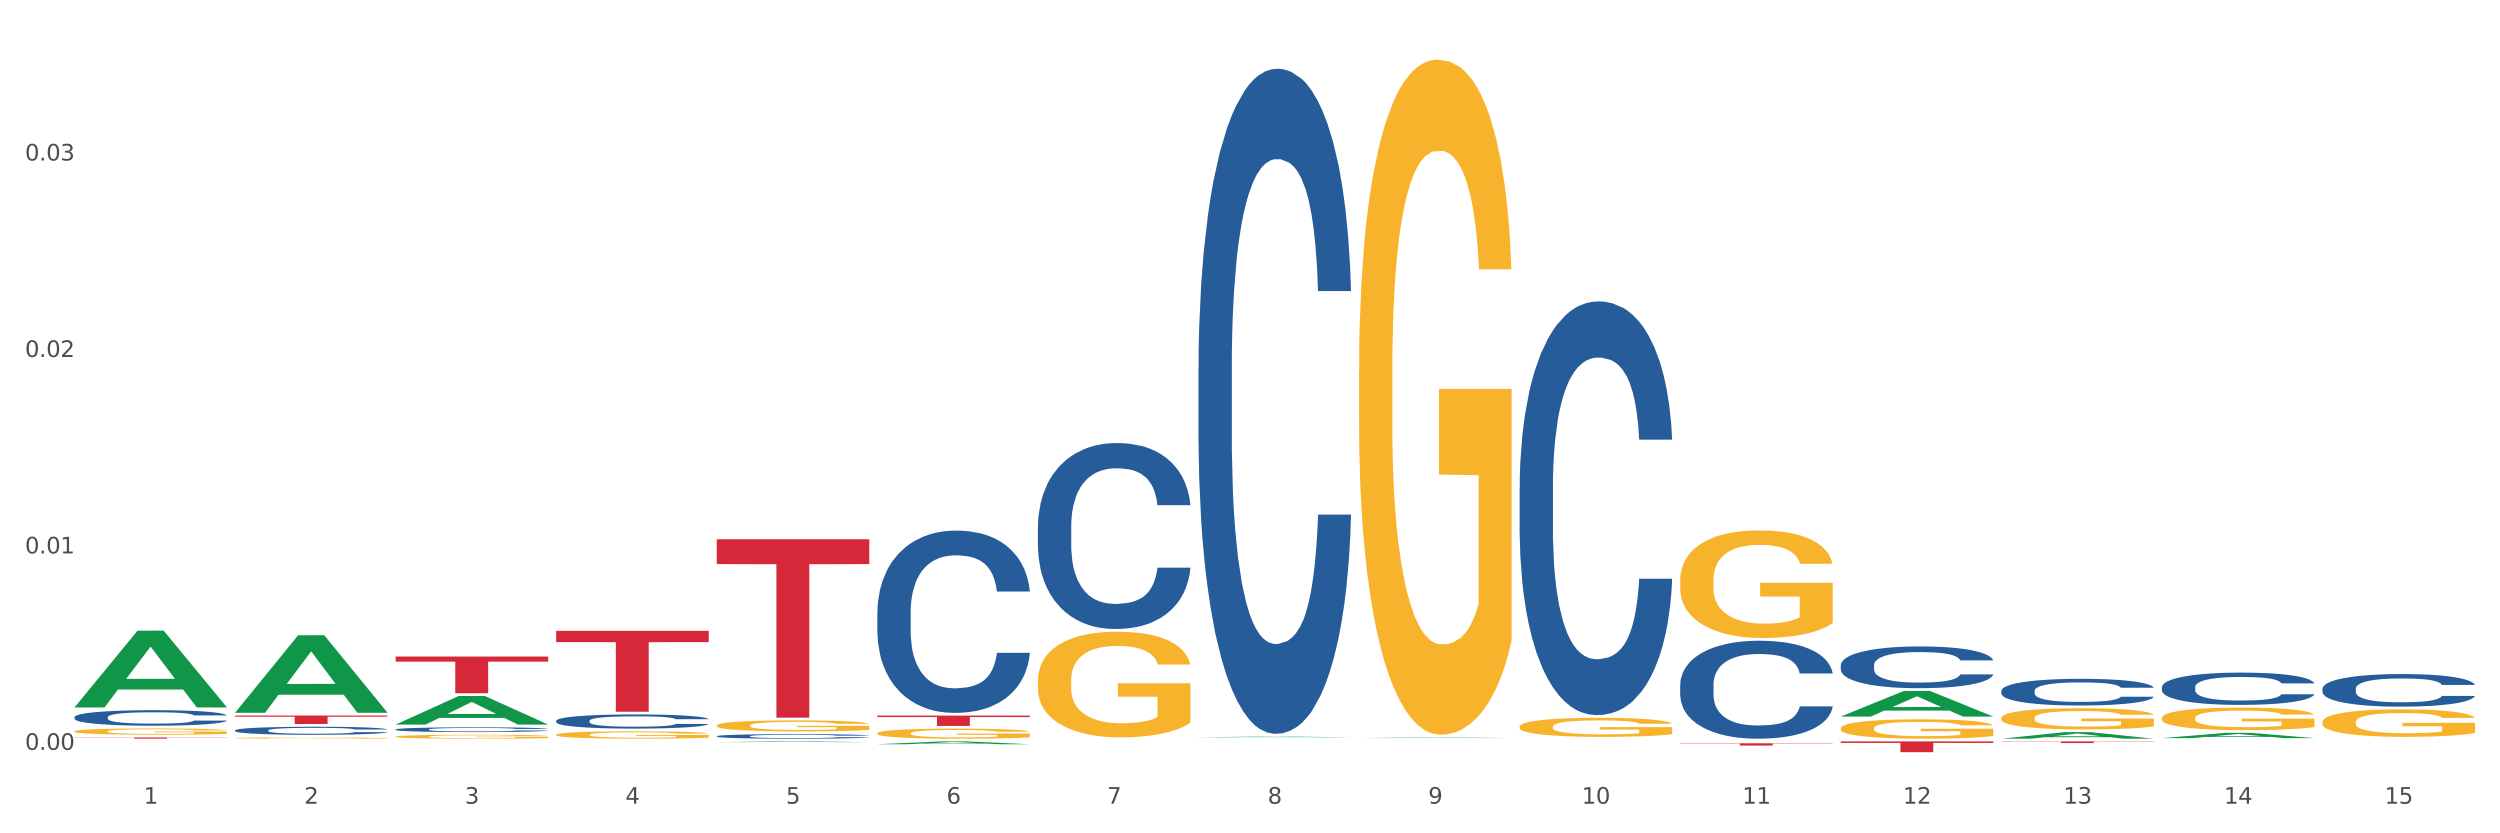 <?xml version="1.0" encoding="utf-8" standalone="no"?>
<!DOCTYPE svg PUBLIC "-//W3C//DTD SVG 1.1//EN"
  "http://www.w3.org/Graphics/SVG/1.1/DTD/svg11.dtd">
<svg xmlns:xlink="http://www.w3.org/1999/xlink" width="1080pt" height="360pt" viewBox="0 0 1080 360" xmlns="http://www.w3.org/2000/svg" version="1.1">
 <rect x="0" y="0" width="1080" height="360" fill="#333333" stroke="none"/>
 <defs>
  <style type="text/css">*{stroke-linejoin: round; stroke-linecap: butt}</style>
 </defs>
 <g id="figure_1">
  <g id="patch_1">
   <path d="M 0 360 
L 1080 360 
L 1080 0 
L 0 0 
z
" style="fill: #ffffff; stroke: #ffffff; stroke-linejoin: miter"/>
  </g>
  <g id="axes_1">
   <g id="matplotlib.axis_1">
    <g id="xtick_1">
     <g id="text_1">
      <!-- 1 -->
      <g style="fill: #4d4d4d" transform="translate(62.07 347.204) scale(0.096 -0.096)">
       <defs>
        <path id="DejaVuSans-31" d="M 794 531 
L 1825 531 
L 1825 4091 
L 703 3866 
L 703 4441 
L 1819 4666 
L 2450 4666 
L 2450 531 
L 3481 531 
L 3481 0 
L 794 0 
L 794 531 
z
" transform="scale(0.016)"/>
       </defs>
       <use xlink:href="#DejaVuSans-31"/>
      </g>
     </g>
    </g>
    <g id="xtick_2">
     <g id="text_2">
      <!-- 2 -->
      <g style="fill: #4d4d4d" transform="translate(131.436 347.204) scale(0.096 -0.096)">
       <defs>
        <path id="DejaVuSans-32" d="M 1228 531 
L 3431 531 
L 3431 0 
L 469 0 
L 469 531 
Q 828 903 1448 1529 
Q 2069 2156 2228 2338 
Q 2531 2678 2651 2914 
Q 2772 3150 2772 3378 
Q 2772 3750 2511 3984 
Q 2250 4219 1831 4219 
Q 1534 4219 1204 4116 
Q 875 4013 500 3803 
L 500 4441 
Q 881 4594 1212 4672 
Q 1544 4750 1819 4750 
Q 2544 4750 2975 4387 
Q 3406 4025 3406 3419 
Q 3406 3131 3298 2873 
Q 3191 2616 2906 2266 
Q 2828 2175 2409 1742 
Q 1991 1309 1228 531 
z
" transform="scale(0.016)"/>
       </defs>
       <use xlink:href="#DejaVuSans-32"/>
      </g>
     </g>
    </g>
    <g id="xtick_3">
     <g id="text_3">
      <!-- 3 -->
      <g style="fill: #4d4d4d" transform="translate(200.802 347.204) scale(0.096 -0.096)">
       <defs>
        <path id="DejaVuSans-33" d="M 2597 2516 
Q 3050 2419 3304 2112 
Q 3559 1806 3559 1356 
Q 3559 666 3084 287 
Q 2609 -91 1734 -91 
Q 1441 -91 1130 -33 
Q 819 25 488 141 
L 488 750 
Q 750 597 1062 519 
Q 1375 441 1716 441 
Q 2309 441 2620 675 
Q 2931 909 2931 1356 
Q 2931 1769 2642 2001 
Q 2353 2234 1838 2234 
L 1294 2234 
L 1294 2753 
L 1863 2753 
Q 2328 2753 2575 2939 
Q 2822 3125 2822 3475 
Q 2822 3834 2567 4026 
Q 2313 4219 1838 4219 
Q 1578 4219 1281 4162 
Q 984 4106 628 3988 
L 628 4550 
Q 988 4650 1302 4700 
Q 1616 4750 1894 4750 
Q 2613 4750 3031 4423 
Q 3450 4097 3450 3541 
Q 3450 3153 3228 2886 
Q 3006 2619 2597 2516 
z
" transform="scale(0.016)"/>
       </defs>
       <use xlink:href="#DejaVuSans-33"/>
      </g>
     </g>
    </g>
    <g id="xtick_4">
     <g id="text_4">
      <!-- 4 -->
      <g style="fill: #4d4d4d" transform="translate(270.169 347.204) scale(0.096 -0.096)">
       <defs>
        <path id="DejaVuSans-34" d="M 2419 4116 
L 825 1625 
L 2419 1625 
L 2419 4116 
z
M 2253 4666 
L 3047 4666 
L 3047 1625 
L 3713 1625 
L 3713 1100 
L 3047 1100 
L 3047 0 
L 2419 0 
L 2419 1100 
L 313 1100 
L 313 1709 
L 2253 4666 
z
" transform="scale(0.016)"/>
       </defs>
       <use xlink:href="#DejaVuSans-34"/>
      </g>
     </g>
    </g>
    <g id="xtick_5">
     <g id="text_5">
      <!-- 5 -->
      <g style="fill: #4d4d4d" transform="translate(339.535 347.204) scale(0.096 -0.096)">
       <defs>
        <path id="DejaVuSans-35" d="M 691 4666 
L 3169 4666 
L 3169 4134 
L 1269 4134 
L 1269 2991 
Q 1406 3038 1543 3061 
Q 1681 3084 1819 3084 
Q 2600 3084 3056 2656 
Q 3513 2228 3513 1497 
Q 3513 744 3044 326 
Q 2575 -91 1722 -91 
Q 1428 -91 1123 -41 
Q 819 9 494 109 
L 494 744 
Q 775 591 1075 516 
Q 1375 441 1709 441 
Q 2250 441 2565 725 
Q 2881 1009 2881 1497 
Q 2881 1984 2565 2268 
Q 2250 2553 1709 2553 
Q 1456 2553 1204 2497 
Q 953 2441 691 2322 
L 691 4666 
z
" transform="scale(0.016)"/>
       </defs>
       <use xlink:href="#DejaVuSans-35"/>
      </g>
     </g>
    </g>
    <g id="xtick_6">
     <g id="text_6">
      <!-- 6 -->
      <g style="fill: #4d4d4d" transform="translate(408.901 347.204) scale(0.096 -0.096)">
       <defs>
        <path id="DejaVuSans-36" d="M 2113 2584 
Q 1688 2584 1439 2293 
Q 1191 2003 1191 1497 
Q 1191 994 1439 701 
Q 1688 409 2113 409 
Q 2538 409 2786 701 
Q 3034 994 3034 1497 
Q 3034 2003 2786 2293 
Q 2538 2584 2113 2584 
z
M 3366 4563 
L 3366 3988 
Q 3128 4100 2886 4159 
Q 2644 4219 2406 4219 
Q 1781 4219 1451 3797 
Q 1122 3375 1075 2522 
Q 1259 2794 1537 2939 
Q 1816 3084 2150 3084 
Q 2853 3084 3261 2657 
Q 3669 2231 3669 1497 
Q 3669 778 3244 343 
Q 2819 -91 2113 -91 
Q 1303 -91 875 529 
Q 447 1150 447 2328 
Q 447 3434 972 4092 
Q 1497 4750 2381 4750 
Q 2619 4750 2861 4703 
Q 3103 4656 3366 4563 
z
" transform="scale(0.016)"/>
       </defs>
       <use xlink:href="#DejaVuSans-36"/>
      </g>
     </g>
    </g>
    <g id="xtick_7">
     <g id="text_7">
      <!-- 7 -->
      <g style="fill: #4d4d4d" transform="translate(478.267 347.204) scale(0.096 -0.096)">
       <defs>
        <path id="DejaVuSans-37" d="M 525 4666 
L 3525 4666 
L 3525 4397 
L 1831 0 
L 1172 0 
L 2766 4134 
L 525 4134 
L 525 4666 
z
" transform="scale(0.016)"/>
       </defs>
       <use xlink:href="#DejaVuSans-37"/>
      </g>
     </g>
    </g>
    <g id="xtick_8">
     <g id="text_8">
      <!-- 8 -->
      <g style="fill: #4d4d4d" transform="translate(547.634 347.204) scale(0.096 -0.096)">
       <defs>
        <path id="DejaVuSans-38" d="M 2034 2216 
Q 1584 2216 1326 1975 
Q 1069 1734 1069 1313 
Q 1069 891 1326 650 
Q 1584 409 2034 409 
Q 2484 409 2743 651 
Q 3003 894 3003 1313 
Q 3003 1734 2745 1975 
Q 2488 2216 2034 2216 
z
M 1403 2484 
Q 997 2584 770 2862 
Q 544 3141 544 3541 
Q 544 4100 942 4425 
Q 1341 4750 2034 4750 
Q 2731 4750 3128 4425 
Q 3525 4100 3525 3541 
Q 3525 3141 3298 2862 
Q 3072 2584 2669 2484 
Q 3125 2378 3379 2068 
Q 3634 1759 3634 1313 
Q 3634 634 3220 271 
Q 2806 -91 2034 -91 
Q 1263 -91 848 271 
Q 434 634 434 1313 
Q 434 1759 690 2068 
Q 947 2378 1403 2484 
z
M 1172 3481 
Q 1172 3119 1398 2916 
Q 1625 2713 2034 2713 
Q 2441 2713 2670 2916 
Q 2900 3119 2900 3481 
Q 2900 3844 2670 4047 
Q 2441 4250 2034 4250 
Q 1625 4250 1398 4047 
Q 1172 3844 1172 3481 
z
" transform="scale(0.016)"/>
       </defs>
       <use xlink:href="#DejaVuSans-38"/>
      </g>
     </g>
    </g>
    <g id="xtick_9">
     <g id="text_9">
      <!-- 9 -->
      <g style="fill: #4d4d4d" transform="translate(617 347.204) scale(0.096 -0.096)">
       <defs>
        <path id="DejaVuSans-39" d="M 703 97 
L 703 672 
Q 941 559 1184 500 
Q 1428 441 1663 441 
Q 2288 441 2617 861 
Q 2947 1281 2994 2138 
Q 2813 1869 2534 1725 
Q 2256 1581 1919 1581 
Q 1219 1581 811 2004 
Q 403 2428 403 3163 
Q 403 3881 828 4315 
Q 1253 4750 1959 4750 
Q 2769 4750 3195 4129 
Q 3622 3509 3622 2328 
Q 3622 1225 3098 567 
Q 2575 -91 1691 -91 
Q 1453 -91 1209 -44 
Q 966 3 703 97 
z
M 1959 2075 
Q 2384 2075 2632 2365 
Q 2881 2656 2881 3163 
Q 2881 3666 2632 3958 
Q 2384 4250 1959 4250 
Q 1534 4250 1286 3958 
Q 1038 3666 1038 3163 
Q 1038 2656 1286 2365 
Q 1534 2075 1959 2075 
z
" transform="scale(0.016)"/>
       </defs>
       <use xlink:href="#DejaVuSans-39"/>
      </g>
     </g>
    </g>
    <g id="xtick_10">
     <g id="text_10">
      <!-- 10 -->
      <g style="fill: #4d4d4d" transform="translate(683.312 347.204) scale(0.096 -0.096)">
       <defs>
        <path id="DejaVuSans-30" d="M 2034 4250 
Q 1547 4250 1301 3770 
Q 1056 3291 1056 2328 
Q 1056 1369 1301 889 
Q 1547 409 2034 409 
Q 2525 409 2770 889 
Q 3016 1369 3016 2328 
Q 3016 3291 2770 3770 
Q 2525 4250 2034 4250 
z
M 2034 4750 
Q 2819 4750 3233 4129 
Q 3647 3509 3647 2328 
Q 3647 1150 3233 529 
Q 2819 -91 2034 -91 
Q 1250 -91 836 529 
Q 422 1150 422 2328 
Q 422 3509 836 4129 
Q 1250 4750 2034 4750 
z
" transform="scale(0.016)"/>
       </defs>
       <use xlink:href="#DejaVuSans-31"/>
       <use xlink:href="#DejaVuSans-30" transform="translate(63.623 0)"/>
      </g>
     </g>
    </g>
    <g id="xtick_11">
     <g id="text_11">
      <!-- 11 -->
      <g style="fill: #4d4d4d" transform="translate(752.678 347.204) scale(0.096 -0.096)">
       <use xlink:href="#DejaVuSans-31"/>
       <use xlink:href="#DejaVuSans-31" transform="translate(63.623 0)"/>
      </g>
     </g>
    </g>
    <g id="xtick_12">
     <g id="text_12">
      <!-- 12 -->
      <g style="fill: #4d4d4d" transform="translate(822.044 347.204) scale(0.096 -0.096)">
       <use xlink:href="#DejaVuSans-31"/>
       <use xlink:href="#DejaVuSans-32" transform="translate(63.623 0)"/>
      </g>
     </g>
    </g>
    <g id="xtick_13">
     <g id="text_13">
      <!-- 13 -->
      <g style="fill: #4d4d4d" transform="translate(891.411 347.204) scale(0.096 -0.096)">
       <use xlink:href="#DejaVuSans-31"/>
       <use xlink:href="#DejaVuSans-33" transform="translate(63.623 0)"/>
      </g>
     </g>
    </g>
    <g id="xtick_14">
     <g id="text_14">
      <!-- 14 -->
      <g style="fill: #4d4d4d" transform="translate(960.777 347.204) scale(0.096 -0.096)">
       <use xlink:href="#DejaVuSans-31"/>
       <use xlink:href="#DejaVuSans-34" transform="translate(63.623 0)"/>
      </g>
     </g>
    </g>
    <g id="xtick_15">
     <g id="text_15">
      <!-- 15 -->
      <g style="fill: #4d4d4d" transform="translate(1030.143 347.204) scale(0.096 -0.096)">
       <use xlink:href="#DejaVuSans-31"/>
       <use xlink:href="#DejaVuSans-35" transform="translate(63.623 0)"/>
      </g>
     </g>
    </g>
    <g id="xtick_16"/>
    <g id="xtick_17"/>
    <g id="xtick_18"/>
    <g id="xtick_19"/>
    <g id="xtick_20"/>
    <g id="xtick_21"/>
    <g id="xtick_22"/>
    <g id="xtick_23"/>
    <g id="xtick_24"/>
    <g id="xtick_25"/>
    <g id="xtick_26"/>
    <g id="xtick_27"/>
    <g id="xtick_28"/>
    <g id="xtick_29"/>
   </g>
   <g id="matplotlib.axis_2">
    <g id="ytick_1">
     <g id="text_16">
      <!-- 0.00 -->
      <g style="fill: #4d4d4d" transform="translate(10.8 323.942) scale(0.096 -0.096)">
       <defs>
        <path id="DejaVuSans-2e" d="M 684 794 
L 1344 794 
L 1344 0 
L 684 0 
L 684 794 
z
" transform="scale(0.016)"/>
       </defs>
       <use xlink:href="#DejaVuSans-30"/>
       <use xlink:href="#DejaVuSans-2e" transform="translate(63.623 0)"/>
       <use xlink:href="#DejaVuSans-30" transform="translate(95.41 0)"/>
       <use xlink:href="#DejaVuSans-30" transform="translate(159.033 0)"/>
      </g>
     </g>
    </g>
    <g id="ytick_2">
     <g id="text_17">
      <!-- 0.01 -->
      <g style="fill: #4d4d4d" transform="translate(10.8 239.079) scale(0.096 -0.096)">
       <use xlink:href="#DejaVuSans-30"/>
       <use xlink:href="#DejaVuSans-2e" transform="translate(63.623 0)"/>
       <use xlink:href="#DejaVuSans-30" transform="translate(95.41 0)"/>
       <use xlink:href="#DejaVuSans-31" transform="translate(159.033 0)"/>
      </g>
     </g>
    </g>
    <g id="ytick_3">
     <g id="text_18">
      <!-- 0.02 -->
      <g style="fill: #4d4d4d" transform="translate(10.8 154.215) scale(0.096 -0.096)">
       <use xlink:href="#DejaVuSans-30"/>
       <use xlink:href="#DejaVuSans-2e" transform="translate(63.623 0)"/>
       <use xlink:href="#DejaVuSans-30" transform="translate(95.41 0)"/>
       <use xlink:href="#DejaVuSans-32" transform="translate(159.033 0)"/>
      </g>
     </g>
    </g>
    <g id="ytick_4">
     <g id="text_19">
      <!-- 0.03 -->
      <g style="fill: #4d4d4d" transform="translate(10.8 69.351) scale(0.096 -0.096)">
       <use xlink:href="#DejaVuSans-30"/>
       <use xlink:href="#DejaVuSans-2e" transform="translate(63.623 0)"/>
       <use xlink:href="#DejaVuSans-30" transform="translate(95.41 0)"/>
       <use xlink:href="#DejaVuSans-33" transform="translate(159.033 0)"/>
      </g>
     </g>
    </g>
    <g id="ytick_5"/>
    <g id="ytick_6"/>
    <g id="ytick_7"/>
    <g id="ytick_8"/>
   </g>
   <g id="PolyCollection_1">
    <path d="M 32.175 315.944 
L 32.253 315.941 
L 32.253 315.852 
L 32.408 315.775 
L 33.186 315.588 
L 34.353 315.434 
L 35.209 315.352 
L 36.065 315.285 
L 37.076 315.218 
L 38.321 315.148 
L 40.578 315.046 
L 41.978 314.994 
L 43.69 314.939 
L 46.802 314.86 
L 49.058 314.815 
L 51.392 314.778 
L 55.204 314.733 
L 57.694 314.713 
L 60.339 314.698 
L 63.529 314.688 
L 65.941 314.686 
L 71.231 314.693 
L 75.744 314.715 
L 77.922 314.733 
L 80.723 314.763 
L 82.201 314.783 
L 84.613 314.822 
L 87.103 314.875 
L 88.815 314.919 
L 91.382 315.004 
L 93.327 315.088 
L 95.116 315.193 
L 96.05 315.265 
L 96.75 315.332 
L 97.373 315.409 
L 97.995 315.531 
L 83.991 315.531 
L 83.446 315.444 
L 82.59 315.362 
L 81.346 315.282 
L 80.256 315.233 
L 78.389 315.17 
L 76.677 315.131 
L 74.888 315.101 
L 72.71 315.076 
L 70.998 315.063 
L 68.586 315.054 
L 63.84 315.056 
L 60.65 315.076 
L 58.472 315.101 
L 57.071 315.123 
L 55.827 315.148 
L 54.426 315.183 
L 52.792 315.235 
L 51.625 315.282 
L 50.458 315.342 
L 49.525 315.402 
L 48.669 315.471 
L 47.969 315.546 
L 47.424 315.623 
L 46.957 315.717 
L 46.568 315.874 
L 46.568 316.215 
L 46.724 316.292 
L 47.113 316.394 
L 47.58 316.471 
L 48.358 316.563 
L 49.058 316.625 
L 50.381 316.715 
L 51.859 316.789 
L 53.026 316.836 
L 54.193 316.876 
L 56.216 316.931 
L 58.472 316.976 
L 60.417 317.003 
L 63.062 317.028 
L 64.852 317.038 
L 66.408 317.043 
L 70.22 317.043 
L 72.943 317.035 
L 75.977 317.018 
L 78.311 316.996 
L 80.256 316.968 
L 82.435 316.923 
L 83.835 316.881 
L 83.835 316.362 
L 66.719 316.359 
L 66.719 316.013 
L 98.073 316.013 
L 98.073 317.028 
L 96.75 317.08 
L 95.272 317.127 
L 93.716 317.17 
L 91.382 317.222 
L 88.581 317.272 
L 86.091 317.306 
L 83.446 317.336 
L 80.334 317.364 
L 76.288 317.388 
L 73.799 317.398 
L 70.687 317.406 
L 67.03 317.408 
L 63.84 317.403 
L 60.728 317.391 
L 57.461 317.369 
L 54.271 317.336 
L 51.859 317.304 
L 49.447 317.264 
L 46.879 317.212 
L 44.857 317.162 
L 43.301 317.117 
L 41.589 317.06 
L 39.722 316.986 
L 38.321 316.919 
L 37.076 316.849 
L 35.754 316.759 
L 34.82 316.682 
L 33.887 316.585 
L 33.342 316.513 
L 32.72 316.401 
L 32.253 316.245 
L 32.175 315.944 
z
" clip-path="url(#p1c6791b3f6)" style="fill: #f7b32b"/>
    <path d="M 864.57 320.295 
L 930.468 320.295 
L 930.468 320.394 
L 904.546 320.395 
L 904.546 321.009 
L 890.335 321.009 
L 890.335 320.395 
L 864.57 320.394 
L 864.57 320.296 
L 864.57 320.295 
z
" clip-path="url(#p1c6791b3f6)" style="fill: #d62839"/>
    <path d="M 170.907 318.208 
L 170.985 318.206 
L 170.985 318.151 
L 171.141 318.103 
L 171.919 317.987 
L 173.086 317.892 
L 173.942 317.841 
L 174.798 317.799 
L 175.809 317.757 
L 177.054 317.714 
L 179.31 317.651 
L 180.71 317.618 
L 182.422 317.584 
L 185.534 317.535 
L 187.79 317.507 
L 190.124 317.484 
L 193.937 317.456 
L 196.426 317.444 
L 199.072 317.435 
L 202.261 317.429 
L 204.673 317.427 
L 209.964 317.432 
L 214.476 317.446 
L 216.655 317.456 
L 219.456 317.475 
L 220.934 317.487 
L 223.346 317.512 
L 225.835 317.544 
L 227.547 317.572 
L 230.114 317.625 
L 232.059 317.677 
L 233.849 317.742 
L 234.783 317.787 
L 235.483 317.828 
L 236.105 317.876 
L 236.728 317.952 
L 222.723 317.952 
L 222.179 317.898 
L 221.323 317.847 
L 220.078 317.797 
L 218.989 317.767 
L 217.122 317.728 
L 215.41 317.703 
L 213.62 317.685 
L 211.442 317.669 
L 209.73 317.662 
L 207.319 317.655 
L 202.573 317.657 
L 199.383 317.669 
L 197.204 317.685 
L 195.804 317.699 
L 194.559 317.714 
L 193.159 317.736 
L 191.525 317.768 
L 190.358 317.797 
L 189.191 317.834 
L 188.257 317.872 
L 187.401 317.915 
L 186.701 317.961 
L 186.157 318.009 
L 185.69 318.068 
L 185.301 318.165 
L 185.301 318.376 
L 185.456 318.424 
L 185.845 318.487 
L 186.312 318.535 
L 187.09 318.592 
L 187.79 318.631 
L 189.113 318.686 
L 190.591 318.733 
L 191.758 318.762 
L 192.925 318.787 
L 194.948 318.821 
L 197.204 318.848 
L 199.149 318.865 
L 201.795 318.881 
L 203.584 318.887 
L 205.14 318.89 
L 208.952 318.89 
L 211.675 318.885 
L 214.71 318.875 
L 217.044 318.861 
L 218.989 318.844 
L 221.167 318.816 
L 222.568 318.79 
L 222.568 318.467 
L 205.451 318.466 
L 205.451 318.251 
L 236.805 318.251 
L 236.805 318.881 
L 235.483 318.913 
L 234.004 318.943 
L 232.448 318.969 
L 230.114 319.001 
L 227.314 319.032 
L 224.824 319.054 
L 222.179 319.072 
L 219.067 319.089 
L 215.021 319.105 
L 212.531 319.111 
L 209.419 319.115 
L 205.763 319.117 
L 202.573 319.114 
L 199.461 319.106 
L 196.193 319.092 
L 193.003 319.072 
L 190.591 319.052 
L 188.179 319.027 
L 185.612 318.995 
L 183.589 318.964 
L 182.033 318.936 
L 180.321 318.901 
L 178.454 318.855 
L 177.054 318.813 
L 175.809 318.77 
L 174.486 318.714 
L 173.553 318.666 
L 172.619 318.606 
L 172.074 318.561 
L 171.452 318.492 
L 170.985 318.395 
L 170.907 318.208 
z
" clip-path="url(#p1c6791b3f6)" style="fill: #f7b32b"/>
    <path d="M 379.006 316.779 
L 379.084 316.775 
L 379.084 316.632 
L 379.24 316.509 
L 380.018 316.211 
L 381.185 315.965 
L 382.04 315.834 
L 382.896 315.727 
L 383.908 315.62 
L 385.152 315.509 
L 387.409 315.346 
L 388.809 315.263 
L 390.521 315.175 
L 393.633 315.048 
L 395.889 314.977 
L 398.223 314.917 
L 402.035 314.846 
L 404.525 314.814 
L 407.17 314.79 
L 410.36 314.775 
L 412.772 314.771 
L 418.062 314.782 
L 422.575 314.818 
L 424.753 314.846 
L 427.554 314.894 
L 429.032 314.925 
L 431.444 314.989 
L 433.934 315.072 
L 435.646 315.144 
L 438.213 315.279 
L 440.158 315.414 
L 441.948 315.58 
L 442.881 315.695 
L 443.581 315.803 
L 444.204 315.926 
L 444.826 316.12 
L 430.822 316.12 
L 430.277 315.981 
L 429.422 315.85 
L 428.177 315.723 
L 427.087 315.644 
L 425.22 315.545 
L 423.509 315.481 
L 421.719 315.433 
L 419.541 315.394 
L 417.829 315.374 
L 415.417 315.358 
L 410.671 315.362 
L 407.481 315.394 
L 405.303 315.433 
L 403.903 315.469 
L 402.658 315.509 
L 401.257 315.564 
L 399.624 315.648 
L 398.456 315.723 
L 397.289 315.818 
L 396.356 315.914 
L 395.5 316.025 
L 394.8 316.144 
L 394.255 316.267 
L 393.788 316.418 
L 393.399 316.668 
L 393.399 317.212 
L 393.555 317.335 
L 393.944 317.497 
L 394.411 317.62 
L 395.189 317.767 
L 395.889 317.867 
L 397.212 318.009 
L 398.69 318.129 
L 399.857 318.204 
L 401.024 318.267 
L 403.047 318.355 
L 405.303 318.426 
L 407.248 318.47 
L 409.893 318.51 
L 411.683 318.525 
L 413.239 318.533 
L 417.051 318.533 
L 419.774 318.522 
L 422.808 318.494 
L 425.142 318.458 
L 427.087 318.414 
L 429.266 318.343 
L 430.666 318.275 
L 430.666 317.446 
L 413.55 317.442 
L 413.55 316.89 
L 444.904 316.89 
L 444.904 318.51 
L 443.581 318.593 
L 442.103 318.668 
L 440.547 318.736 
L 438.213 318.819 
L 435.412 318.899 
L 432.923 318.954 
L 430.277 319.002 
L 427.165 319.045 
L 423.12 319.085 
L 420.63 319.101 
L 417.518 319.113 
L 413.861 319.117 
L 410.671 319.109 
L 407.559 319.089 
L 404.292 319.053 
L 401.102 319.002 
L 398.69 318.95 
L 396.278 318.887 
L 393.711 318.803 
L 391.688 318.724 
L 390.132 318.653 
L 388.42 318.561 
L 386.553 318.442 
L 385.152 318.335 
L 383.908 318.224 
L 382.585 318.081 
L 381.651 317.958 
L 380.718 317.803 
L 380.173 317.688 
L 379.551 317.509 
L 379.084 317.259 
L 379.006 316.779 
z
" clip-path="url(#p1c6791b3f6)" style="fill: #f7b32b"/>
    <path d="M 309.64 313.411 
L 309.718 313.407 
L 309.718 313.25 
L 309.873 313.116 
L 310.651 312.79 
L 311.818 312.521 
L 312.674 312.377 
L 313.53 312.26 
L 314.541 312.143 
L 315.786 312.021 
L 318.042 311.843 
L 319.443 311.752 
L 321.155 311.656 
L 324.267 311.517 
L 326.523 311.439 
L 328.857 311.374 
L 332.669 311.296 
L 335.159 311.261 
L 337.804 311.235 
L 340.994 311.218 
L 343.406 311.213 
L 348.696 311.226 
L 353.209 311.265 
L 355.387 311.296 
L 358.188 311.348 
L 359.666 311.383 
L 362.078 311.452 
L 364.568 311.543 
L 366.279 311.622 
L 368.847 311.769 
L 370.792 311.917 
L 372.581 312.099 
L 373.515 312.225 
L 374.215 312.343 
L 374.838 312.477 
L 375.46 312.69 
L 361.456 312.69 
L 360.911 312.538 
L 360.055 312.395 
L 358.81 312.256 
L 357.721 312.169 
L 355.854 312.06 
L 354.142 311.991 
L 352.353 311.939 
L 350.174 311.895 
L 348.463 311.873 
L 346.051 311.856 
L 341.305 311.86 
L 338.115 311.895 
L 335.937 311.939 
L 334.536 311.978 
L 333.292 312.021 
L 331.891 312.082 
L 330.257 312.173 
L 329.09 312.256 
L 327.923 312.36 
L 326.99 312.464 
L 326.134 312.586 
L 325.434 312.716 
L 324.889 312.851 
L 324.422 313.016 
L 324.033 313.29 
L 324.033 313.885 
L 324.189 314.019 
L 324.578 314.197 
L 325.045 314.332 
L 325.823 314.493 
L 326.523 314.601 
L 327.845 314.758 
L 329.324 314.888 
L 330.491 314.971 
L 331.658 315.04 
L 333.681 315.136 
L 335.937 315.214 
L 337.882 315.262 
L 340.527 315.305 
L 342.317 315.323 
L 343.873 315.331 
L 347.685 315.331 
L 350.408 315.318 
L 353.442 315.288 
L 355.776 315.249 
L 357.721 315.201 
L 359.9 315.123 
L 361.3 315.049 
L 361.3 314.141 
L 344.184 314.137 
L 344.184 313.533 
L 375.538 313.533 
L 375.538 315.305 
L 374.215 315.396 
L 372.737 315.479 
L 371.181 315.553 
L 368.847 315.644 
L 366.046 315.731 
L 363.556 315.792 
L 360.911 315.844 
L 357.799 315.892 
L 353.753 315.935 
L 351.264 315.952 
L 348.152 315.965 
L 344.495 315.97 
L 341.305 315.961 
L 338.193 315.939 
L 334.925 315.9 
L 331.736 315.844 
L 329.324 315.787 
L 326.912 315.718 
L 324.344 315.627 
L 322.322 315.54 
L 320.766 315.462 
L 319.054 315.362 
L 317.187 315.231 
L 315.786 315.114 
L 314.541 314.992 
L 313.219 314.836 
L 312.285 314.701 
L 311.352 314.532 
L 310.807 314.406 
L 310.184 314.21 
L 309.718 313.937 
L 309.64 313.411 
z
" clip-path="url(#p1c6791b3f6)" style="fill: #f7b32b"/>
    <path d="M 240.274 317.403 
L 240.351 317.4 
L 240.351 317.295 
L 240.507 317.205 
L 241.285 316.987 
L 242.452 316.806 
L 243.308 316.71 
L 244.164 316.631 
L 245.175 316.553 
L 246.42 316.471 
L 248.676 316.352 
L 250.077 316.291 
L 251.788 316.227 
L 254.9 316.134 
L 257.157 316.081 
L 259.491 316.038 
L 263.303 315.985 
L 265.793 315.962 
L 268.438 315.945 
L 271.628 315.933 
L 274.04 315.93 
L 279.33 315.939 
L 283.843 315.965 
L 286.021 315.985 
L 288.822 316.02 
L 290.3 316.044 
L 292.712 316.09 
L 295.202 316.151 
L 296.913 316.204 
L 299.481 316.303 
L 301.426 316.402 
L 303.215 316.524 
L 304.149 316.608 
L 304.849 316.687 
L 305.471 316.777 
L 306.094 316.92 
L 292.089 316.92 
L 291.545 316.818 
L 290.689 316.722 
L 289.444 316.629 
L 288.355 316.57 
L 286.488 316.498 
L 284.776 316.451 
L 282.987 316.416 
L 280.808 316.387 
L 279.097 316.372 
L 276.685 316.361 
L 271.939 316.364 
L 268.749 316.387 
L 266.571 316.416 
L 265.17 316.442 
L 263.925 316.471 
L 262.525 316.512 
L 260.891 316.573 
L 259.724 316.629 
L 258.557 316.698 
L 257.623 316.768 
L 256.768 316.85 
L 256.067 316.937 
L 255.523 317.027 
L 255.056 317.138 
L 254.667 317.321 
L 254.667 317.72 
L 254.823 317.81 
L 255.212 317.93 
L 255.678 318.02 
L 256.456 318.127 
L 257.157 318.2 
L 258.479 318.305 
L 259.957 318.392 
L 261.124 318.448 
L 262.291 318.494 
L 264.314 318.558 
L 266.571 318.611 
L 268.516 318.643 
L 271.161 318.672 
L 272.95 318.683 
L 274.506 318.689 
L 278.319 318.689 
L 281.042 318.68 
L 284.076 318.66 
L 286.41 318.634 
L 288.355 318.602 
L 290.533 318.549 
L 291.934 318.5 
L 291.934 317.892 
L 274.818 317.889 
L 274.818 317.484 
L 306.172 317.484 
L 306.172 318.672 
L 304.849 318.733 
L 303.371 318.788 
L 301.815 318.838 
L 299.481 318.899 
L 296.68 318.957 
L 294.19 318.998 
L 291.545 319.033 
L 288.433 319.065 
L 284.387 319.094 
L 281.897 319.105 
L 278.785 319.114 
L 275.129 319.117 
L 271.939 319.111 
L 268.827 319.097 
L 265.559 319.07 
L 262.369 319.033 
L 259.957 318.995 
L 257.546 318.948 
L 254.978 318.887 
L 252.955 318.829 
L 251.399 318.776 
L 249.688 318.709 
L 247.82 318.622 
L 246.42 318.544 
L 245.175 318.462 
L 243.853 318.357 
L 242.919 318.267 
L 241.985 318.154 
L 241.441 318.069 
L 240.818 317.938 
L 240.351 317.755 
L 240.274 317.403 
z
" clip-path="url(#p1c6791b3f6)" style="fill: #f7b32b"/>
    <path d="M 101.541 318.843 
L 101.619 318.843 
L 101.619 318.826 
L 101.775 318.811 
L 102.553 318.776 
L 103.72 318.748 
L 104.575 318.732 
L 105.431 318.72 
L 106.443 318.707 
L 107.688 318.694 
L 109.944 318.675 
L 111.344 318.665 
L 113.056 318.655 
L 116.168 318.64 
L 118.424 318.632 
L 120.758 318.625 
L 124.57 318.617 
L 127.06 318.613 
L 129.705 318.61 
L 132.895 318.608 
L 135.307 318.608 
L 140.598 318.609 
L 145.11 318.613 
L 147.289 318.617 
L 150.089 318.622 
L 151.568 318.626 
L 153.979 318.633 
L 156.469 318.643 
L 158.181 318.651 
L 160.748 318.667 
L 162.693 318.683 
L 164.483 318.703 
L 165.416 318.716 
L 166.117 318.729 
L 166.739 318.743 
L 167.361 318.766 
L 153.357 318.766 
L 152.812 318.75 
L 151.957 318.734 
L 150.712 318.719 
L 149.623 318.71 
L 147.755 318.698 
L 146.044 318.691 
L 144.254 318.685 
L 142.076 318.681 
L 140.364 318.678 
L 137.952 318.677 
L 133.206 318.677 
L 130.017 318.681 
L 127.838 318.685 
L 126.438 318.69 
L 125.193 318.694 
L 123.792 318.701 
L 122.159 318.71 
L 120.992 318.719 
L 119.825 318.73 
L 118.891 318.742 
L 118.035 318.755 
L 117.335 318.769 
L 116.79 318.783 
L 116.324 318.801 
L 115.935 318.83 
L 115.935 318.894 
L 116.09 318.908 
L 116.479 318.927 
L 116.946 318.942 
L 117.724 318.959 
L 118.424 318.97 
L 119.747 318.987 
L 121.225 319.001 
L 122.392 319.01 
L 123.559 319.017 
L 125.582 319.028 
L 127.838 319.036 
L 129.783 319.041 
L 132.428 319.046 
L 134.218 319.048 
L 135.774 319.049 
L 139.586 319.049 
L 142.309 319.047 
L 145.343 319.044 
L 147.678 319.04 
L 149.623 319.035 
L 151.801 319.026 
L 153.201 319.018 
L 153.201 318.921 
L 136.085 318.921 
L 136.085 318.856 
L 167.439 318.856 
L 167.439 319.046 
L 166.117 319.056 
L 164.638 319.064 
L 163.082 319.072 
L 160.748 319.082 
L 157.947 319.091 
L 155.458 319.098 
L 152.812 319.103 
L 149.7 319.109 
L 145.655 319.113 
L 143.165 319.115 
L 140.053 319.116 
L 136.396 319.117 
L 133.206 319.116 
L 130.094 319.114 
L 126.827 319.109 
L 123.637 319.103 
L 121.225 319.097 
L 118.813 319.09 
L 116.246 319.08 
L 114.223 319.071 
L 112.667 319.063 
L 110.955 319.052 
L 109.088 319.038 
L 107.688 319.025 
L 106.443 319.012 
L 105.12 318.996 
L 104.186 318.981 
L 103.253 318.963 
L 102.708 318.949 
L 102.086 318.929 
L 101.619 318.899 
L 101.541 318.843 
z
" clip-path="url(#p1c6791b3f6)" style="fill: #f7b32b"/>
    <path d="M 795.203 320.295 
L 861.101 320.295 
L 861.101 320.942 
L 835.179 320.946 
L 835.179 324.95 
L 820.969 324.95 
L 820.969 320.946 
L 795.203 320.942 
L 795.203 320.299 
L 795.203 320.295 
z
" clip-path="url(#p1c6791b3f6)" style="fill: #d62839"/>
    <path d="M 933.936 310.191 
L 934.014 310.182 
L 934.014 309.862 
L 934.169 309.586 
L 934.947 308.919 
L 936.114 308.367 
L 936.97 308.074 
L 937.826 307.833 
L 938.837 307.593 
L 940.082 307.344 
L 942.338 306.979 
L 943.739 306.792 
L 945.45 306.597 
L 948.563 306.312 
L 950.819 306.152 
L 953.153 306.018 
L 956.965 305.858 
L 959.455 305.787 
L 962.1 305.733 
L 965.29 305.698 
L 967.702 305.689 
L 972.992 305.716 
L 977.505 305.796 
L 979.683 305.858 
L 982.484 305.965 
L 983.962 306.036 
L 986.374 306.178 
L 988.864 306.365 
L 990.575 306.525 
L 993.143 306.828 
L 995.088 307.13 
L 996.877 307.504 
L 997.811 307.762 
L 998.511 308.002 
L 999.134 308.278 
L 999.756 308.714 
L 985.752 308.714 
L 985.207 308.403 
L 984.351 308.109 
L 983.106 307.824 
L 982.017 307.646 
L 980.15 307.424 
L 978.438 307.282 
L 976.649 307.175 
L 974.47 307.086 
L 972.759 307.041 
L 970.347 307.006 
L 965.601 307.015 
L 962.411 307.086 
L 960.233 307.175 
L 958.832 307.255 
L 957.588 307.344 
L 956.187 307.469 
L 954.553 307.655 
L 953.386 307.824 
L 952.219 308.038 
L 951.286 308.252 
L 950.43 308.501 
L 949.73 308.768 
L 949.185 309.043 
L 948.718 309.382 
L 948.329 309.942 
L 948.329 311.161 
L 948.485 311.437 
L 948.874 311.802 
L 949.341 312.078 
L 950.119 312.407 
L 950.819 312.629 
L 952.141 312.95 
L 953.62 313.217 
L 954.787 313.386 
L 955.954 313.528 
L 957.977 313.724 
L 960.233 313.884 
L 962.178 313.982 
L 964.823 314.071 
L 966.613 314.106 
L 968.169 314.124 
L 971.981 314.124 
L 974.704 314.097 
L 977.738 314.035 
L 980.072 313.955 
L 982.017 313.857 
L 984.196 313.697 
L 985.596 313.546 
L 985.596 311.686 
L 968.48 311.677 
L 968.48 310.44 
L 999.834 310.44 
L 999.834 314.071 
L 998.511 314.258 
L 997.033 314.427 
L 995.477 314.578 
L 993.143 314.765 
L 990.342 314.943 
L 987.852 315.067 
L 985.207 315.174 
L 982.095 315.272 
L 978.049 315.361 
L 975.56 315.397 
L 972.448 315.423 
L 968.791 315.432 
L 965.601 315.414 
L 962.489 315.37 
L 959.221 315.29 
L 956.032 315.174 
L 953.62 315.058 
L 951.208 314.916 
L 948.64 314.729 
L 946.618 314.551 
L 945.061 314.391 
L 943.35 314.186 
L 941.483 313.919 
L 940.082 313.679 
L 938.837 313.43 
L 937.515 313.11 
L 936.581 312.834 
L 935.648 312.487 
L 935.103 312.229 
L 934.48 311.828 
L 934.014 311.268 
L 933.936 310.191 
z
" clip-path="url(#p1c6791b3f6)" style="fill: #f7b32b"/>
    <path d="M 1003.302 311.938 
L 1003.38 311.927 
L 1003.38 311.537 
L 1003.535 311.201 
L 1004.314 310.388 
L 1005.481 309.716 
L 1006.336 309.359 
L 1007.192 309.066 
L 1008.204 308.774 
L 1009.448 308.47 
L 1011.705 308.026 
L 1013.105 307.798 
L 1014.817 307.56 
L 1017.929 307.213 
L 1020.185 307.018 
L 1022.519 306.855 
L 1026.331 306.66 
L 1028.821 306.574 
L 1031.466 306.509 
L 1034.656 306.465 
L 1037.068 306.454 
L 1042.358 306.487 
L 1046.871 306.585 
L 1049.049 306.66 
L 1051.85 306.79 
L 1053.328 306.877 
L 1055.74 307.051 
L 1058.23 307.278 
L 1059.942 307.473 
L 1062.509 307.842 
L 1064.454 308.21 
L 1066.244 308.665 
L 1067.177 308.979 
L 1067.877 309.272 
L 1068.5 309.608 
L 1069.122 310.139 
L 1055.118 310.139 
L 1054.573 309.76 
L 1053.717 309.402 
L 1052.473 309.055 
L 1051.383 308.839 
L 1049.516 308.568 
L 1047.805 308.394 
L 1046.015 308.264 
L 1043.837 308.156 
L 1042.125 308.102 
L 1039.713 308.058 
L 1034.967 308.069 
L 1031.777 308.156 
L 1029.599 308.264 
L 1028.199 308.362 
L 1026.954 308.47 
L 1025.553 308.622 
L 1023.919 308.849 
L 1022.752 309.055 
L 1021.585 309.315 
L 1020.652 309.575 
L 1019.796 309.879 
L 1019.096 310.204 
L 1018.551 310.54 
L 1018.084 310.952 
L 1017.695 311.634 
L 1017.695 313.119 
L 1017.851 313.455 
L 1018.24 313.899 
L 1018.707 314.235 
L 1019.485 314.636 
L 1020.185 314.907 
L 1021.508 315.297 
L 1022.986 315.622 
L 1024.153 315.828 
L 1025.32 316.002 
L 1027.343 316.24 
L 1029.599 316.435 
L 1031.544 316.554 
L 1034.189 316.663 
L 1035.979 316.706 
L 1037.535 316.728 
L 1041.347 316.728 
L 1044.07 316.695 
L 1047.104 316.619 
L 1049.438 316.522 
L 1051.383 316.403 
L 1053.562 316.207 
L 1054.962 316.023 
L 1054.962 313.758 
L 1037.846 313.748 
L 1037.846 312.241 
L 1069.2 312.241 
L 1069.2 316.663 
L 1067.877 316.89 
L 1066.399 317.096 
L 1064.843 317.28 
L 1062.509 317.508 
L 1059.708 317.725 
L 1057.219 317.876 
L 1054.573 318.006 
L 1051.461 318.126 
L 1047.416 318.234 
L 1044.926 318.277 
L 1041.814 318.31 
L 1038.157 318.321 
L 1034.967 318.299 
L 1031.855 318.245 
L 1028.588 318.147 
L 1025.398 318.006 
L 1022.986 317.866 
L 1020.574 317.692 
L 1018.007 317.465 
L 1015.984 317.248 
L 1014.428 317.053 
L 1012.716 316.804 
L 1010.849 316.478 
L 1009.448 316.186 
L 1008.204 315.882 
L 1006.881 315.492 
L 1005.947 315.156 
L 1005.014 314.734 
L 1004.469 314.419 
L 1003.847 313.932 
L 1003.38 313.249 
L 1003.302 311.938 
z
" clip-path="url(#p1c6791b3f6)" style="fill: #f7b32b"/>
    <path d="M 864.57 310.181 
L 864.647 310.173 
L 864.647 309.872 
L 864.803 309.613 
L 865.581 308.986 
L 866.748 308.468 
L 867.604 308.192 
L 868.46 307.966 
L 869.471 307.741 
L 870.716 307.507 
L 872.972 307.164 
L 874.373 306.989 
L 876.084 306.805 
L 879.196 306.537 
L 881.453 306.387 
L 883.787 306.262 
L 887.599 306.111 
L 890.089 306.044 
L 892.734 305.994 
L 895.924 305.961 
L 898.336 305.952 
L 903.626 305.977 
L 908.139 306.053 
L 910.317 306.111 
L 913.118 306.211 
L 914.596 306.278 
L 917.008 306.412 
L 919.498 306.587 
L 921.209 306.738 
L 923.777 307.022 
L 925.722 307.306 
L 927.511 307.657 
L 928.445 307.9 
L 929.145 308.125 
L 929.767 308.384 
L 930.39 308.794 
L 916.385 308.794 
L 915.841 308.501 
L 914.985 308.226 
L 913.74 307.958 
L 912.651 307.791 
L 910.784 307.582 
L 909.072 307.448 
L 907.283 307.348 
L 905.104 307.264 
L 903.393 307.223 
L 900.981 307.189 
L 896.235 307.198 
L 893.045 307.264 
L 890.867 307.348 
L 889.466 307.423 
L 888.221 307.507 
L 886.821 307.624 
L 885.187 307.799 
L 884.02 307.958 
L 882.853 308.159 
L 881.919 308.359 
L 881.064 308.593 
L 880.363 308.844 
L 879.819 309.103 
L 879.352 309.421 
L 878.963 309.947 
L 878.963 311.092 
L 879.119 311.351 
L 879.508 311.694 
L 879.974 311.953 
L 880.752 312.262 
L 881.453 312.471 
L 882.775 312.772 
L 884.253 313.023 
L 885.42 313.182 
L 886.587 313.315 
L 888.61 313.499 
L 890.867 313.65 
L 892.812 313.741 
L 895.457 313.825 
L 897.246 313.858 
L 898.802 313.875 
L 902.615 313.875 
L 905.338 313.85 
L 908.372 313.792 
L 910.706 313.716 
L 912.651 313.624 
L 914.829 313.474 
L 916.23 313.332 
L 916.23 311.585 
L 899.114 311.577 
L 899.114 310.415 
L 930.468 310.415 
L 930.468 313.825 
L 929.145 314.001 
L 927.667 314.159 
L 926.111 314.301 
L 923.777 314.477 
L 920.976 314.644 
L 918.486 314.761 
L 915.841 314.861 
L 912.729 314.953 
L 908.683 315.037 
L 906.193 315.07 
L 903.081 315.095 
L 899.425 315.104 
L 896.235 315.087 
L 893.123 315.045 
L 889.855 314.97 
L 886.665 314.861 
L 884.253 314.753 
L 881.842 314.619 
L 879.274 314.444 
L 877.251 314.276 
L 875.695 314.126 
L 873.984 313.934 
L 872.116 313.683 
L 870.716 313.457 
L 869.471 313.223 
L 868.149 312.922 
L 867.215 312.663 
L 866.281 312.337 
L 865.737 312.095 
L 865.114 311.719 
L 864.647 311.192 
L 864.57 310.181 
z
" clip-path="url(#p1c6791b3f6)" style="fill: #f7b32b"/>
    <path d="M 795.203 314.612 
L 795.281 314.604 
L 795.281 314.329 
L 795.437 314.092 
L 796.215 313.518 
L 797.382 313.044 
L 798.238 312.792 
L 799.094 312.585 
L 800.105 312.379 
L 801.35 312.165 
L 803.606 311.851 
L 805.006 311.69 
L 806.718 311.522 
L 809.83 311.277 
L 812.086 311.14 
L 814.42 311.025 
L 818.233 310.887 
L 820.722 310.826 
L 823.368 310.78 
L 826.557 310.75 
L 828.969 310.742 
L 834.26 310.765 
L 838.772 310.834 
L 840.951 310.887 
L 843.752 310.979 
L 845.23 311.04 
L 847.642 311.163 
L 850.131 311.323 
L 851.843 311.461 
L 854.41 311.721 
L 856.355 311.981 
L 858.145 312.302 
L 859.078 312.524 
L 859.779 312.731 
L 860.401 312.968 
L 861.024 313.342 
L 847.019 313.342 
L 846.475 313.075 
L 845.619 312.822 
L 844.374 312.578 
L 843.285 312.425 
L 841.418 312.233 
L 839.706 312.111 
L 837.916 312.019 
L 835.738 311.943 
L 834.026 311.904 
L 831.615 311.874 
L 826.869 311.882 
L 823.679 311.943 
L 821.5 312.019 
L 820.1 312.088 
L 818.855 312.165 
L 817.455 312.272 
L 815.821 312.432 
L 814.654 312.578 
L 813.487 312.761 
L 812.553 312.945 
L 811.697 313.159 
L 810.997 313.388 
L 810.453 313.625 
L 809.986 313.916 
L 809.597 314.398 
L 809.597 315.446 
L 809.752 315.683 
L 810.141 315.996 
L 810.608 316.233 
L 811.386 316.516 
L 812.086 316.708 
L 813.409 316.983 
L 814.887 317.212 
L 816.054 317.358 
L 817.221 317.48 
L 819.244 317.648 
L 821.5 317.786 
L 823.445 317.87 
L 826.091 317.947 
L 827.88 317.977 
L 829.436 317.993 
L 833.248 317.993 
L 835.971 317.97 
L 839.006 317.916 
L 841.34 317.847 
L 843.285 317.763 
L 845.463 317.625 
L 846.864 317.495 
L 846.864 315.897 
L 829.747 315.889 
L 829.747 314.826 
L 861.101 314.826 
L 861.101 317.947 
L 859.779 318.107 
L 858.3 318.253 
L 856.744 318.383 
L 854.41 318.543 
L 851.61 318.696 
L 849.12 318.803 
L 846.475 318.895 
L 843.363 318.979 
L 839.317 319.056 
L 836.827 319.086 
L 833.715 319.109 
L 830.059 319.117 
L 826.869 319.102 
L 823.757 319.063 
L 820.489 318.995 
L 817.299 318.895 
L 814.887 318.796 
L 812.475 318.673 
L 809.908 318.513 
L 807.885 318.36 
L 806.329 318.222 
L 804.617 318.046 
L 802.75 317.817 
L 801.35 317.61 
L 800.105 317.396 
L 798.782 317.121 
L 797.849 316.884 
L 796.915 316.585 
L 796.37 316.364 
L 795.748 316.019 
L 795.281 315.537 
L 795.203 314.612 
z
" clip-path="url(#p1c6791b3f6)" style="fill: #f7b32b"/>
    <path d="M 587.105 160.536 
L 587.183 160.27 
L 587.183 150.681 
L 587.338 142.424 
L 588.116 122.447 
L 589.283 105.933 
L 590.139 97.143 
L 590.995 89.952 
L 592.006 82.76 
L 593.251 75.302 
L 595.507 64.381 
L 596.908 58.788 
L 598.619 52.928 
L 601.731 44.405 
L 603.988 39.61 
L 606.322 35.615 
L 610.134 30.82 
L 612.624 28.689 
L 615.269 27.091 
L 618.459 26.026 
L 620.871 25.759 
L 626.161 26.559 
L 630.674 28.956 
L 632.852 30.82 
L 635.653 34.017 
L 637.131 36.147 
L 639.543 40.409 
L 642.033 46.003 
L 643.744 50.797 
L 646.312 59.853 
L 648.257 68.909 
L 650.046 80.096 
L 650.98 87.821 
L 651.68 95.012 
L 652.302 103.27 
L 652.925 116.321 
L 638.921 116.321 
L 638.376 106.999 
L 637.52 98.209 
L 636.275 89.685 
L 635.186 84.358 
L 633.319 77.699 
L 631.607 73.438 
L 629.818 70.241 
L 627.639 67.578 
L 625.928 66.246 
L 623.516 65.18 
L 618.77 65.447 
L 615.58 67.578 
L 613.402 70.241 
L 612.001 72.638 
L 610.756 75.302 
L 609.356 79.031 
L 607.722 84.625 
L 606.555 89.685 
L 605.388 96.078 
L 604.455 102.47 
L 603.599 109.929 
L 602.898 117.919 
L 602.354 126.176 
L 601.887 136.298 
L 601.498 153.078 
L 601.498 189.569 
L 601.654 197.827 
L 602.043 208.747 
L 602.509 217.004 
L 603.287 226.859 
L 603.988 233.518 
L 605.31 243.107 
L 606.789 251.098 
L 607.956 256.159 
L 609.123 260.421 
L 611.145 266.28 
L 613.402 271.075 
L 615.347 274.005 
L 617.992 276.668 
L 619.781 277.734 
L 621.337 278.267 
L 625.15 278.267 
L 627.873 277.467 
L 630.907 275.603 
L 633.241 273.206 
L 635.186 270.276 
L 637.365 265.481 
L 638.765 260.953 
L 638.765 205.285 
L 621.649 205.018 
L 621.649 167.994 
L 653.003 167.994 
L 653.003 276.668 
L 651.68 282.262 
L 650.202 287.323 
L 648.646 291.851 
L 646.312 297.444 
L 643.511 302.771 
L 641.021 306.5 
L 638.376 309.697 
L 635.264 312.627 
L 631.218 315.29 
L 628.729 316.356 
L 625.617 317.155 
L 621.96 317.421 
L 618.77 316.888 
L 615.658 315.557 
L 612.39 313.159 
L 609.2 309.697 
L 606.789 306.234 
L 604.377 301.972 
L 601.809 296.379 
L 599.786 291.052 
L 598.23 286.257 
L 596.519 280.131 
L 594.652 272.14 
L 593.251 264.949 
L 592.006 257.491 
L 590.684 247.902 
L 589.75 239.645 
L 588.816 229.257 
L 588.272 221.532 
L 587.649 209.546 
L 587.183 192.766 
L 587.105 160.536 
z
" clip-path="url(#p1c6791b3f6)" style="fill: #f7b32b"/>
    <path d="M 656.471 313.91 
L 656.549 313.902 
L 656.549 313.632 
L 656.704 313.399 
L 657.482 312.836 
L 658.649 312.37 
L 659.505 312.122 
L 660.361 311.919 
L 661.372 311.717 
L 662.617 311.506 
L 664.874 311.198 
L 666.274 311.041 
L 667.986 310.875 
L 671.098 310.635 
L 673.354 310.5 
L 675.688 310.387 
L 679.5 310.252 
L 681.99 310.192 
L 684.635 310.147 
L 687.825 310.117 
L 690.237 310.109 
L 695.527 310.132 
L 700.04 310.199 
L 702.218 310.252 
L 705.019 310.342 
L 706.497 310.402 
L 708.909 310.522 
L 711.399 310.68 
L 713.111 310.815 
L 715.678 311.071 
L 717.623 311.326 
L 719.412 311.642 
L 720.346 311.859 
L 721.046 312.062 
L 721.669 312.295 
L 722.291 312.663 
L 708.287 312.663 
L 707.742 312.4 
L 706.886 312.152 
L 705.642 311.912 
L 704.552 311.762 
L 702.685 311.574 
L 700.973 311.454 
L 699.184 311.364 
L 697.006 311.289 
L 695.294 311.251 
L 692.882 311.221 
L 688.136 311.228 
L 684.946 311.289 
L 682.768 311.364 
L 681.367 311.431 
L 680.123 311.506 
L 678.722 311.612 
L 677.088 311.769 
L 675.921 311.912 
L 674.754 312.092 
L 673.821 312.273 
L 672.965 312.483 
L 672.265 312.708 
L 671.72 312.941 
L 671.253 313.226 
L 670.864 313.7 
L 670.864 314.729 
L 671.02 314.961 
L 671.409 315.269 
L 671.876 315.502 
L 672.654 315.78 
L 673.354 315.968 
L 674.677 316.238 
L 676.155 316.464 
L 677.322 316.606 
L 678.489 316.727 
L 680.512 316.892 
L 682.768 317.027 
L 684.713 317.11 
L 687.358 317.185 
L 689.148 317.215 
L 690.704 317.23 
L 694.516 317.23 
L 697.239 317.207 
L 700.273 317.155 
L 702.607 317.087 
L 704.552 317.005 
L 706.731 316.869 
L 708.131 316.742 
L 708.131 315.172 
L 691.015 315.164 
L 691.015 314.12 
L 722.369 314.12 
L 722.369 317.185 
L 721.046 317.343 
L 719.568 317.485 
L 718.012 317.613 
L 715.678 317.771 
L 712.877 317.921 
L 710.387 318.026 
L 707.742 318.116 
L 704.63 318.199 
L 700.584 318.274 
L 698.095 318.304 
L 694.983 318.326 
L 691.326 318.334 
L 688.136 318.319 
L 685.024 318.281 
L 681.756 318.214 
L 678.567 318.116 
L 676.155 318.019 
L 673.743 317.898 
L 671.175 317.741 
L 669.153 317.59 
L 667.597 317.455 
L 665.885 317.282 
L 664.018 317.057 
L 662.617 316.854 
L 661.372 316.644 
L 660.05 316.374 
L 659.116 316.141 
L 658.183 315.848 
L 657.638 315.63 
L 657.016 315.292 
L 656.549 314.819 
L 656.471 313.91 
z
" clip-path="url(#p1c6791b3f6)" style="fill: #f7b32b"/>
    <path d="M 725.837 250.62 
L 725.915 250.577 
L 725.915 249.049 
L 726.071 247.734 
L 726.849 244.551 
L 728.016 241.919 
L 728.871 240.519 
L 729.727 239.373 
L 730.739 238.227 
L 731.984 237.039 
L 734.24 235.299 
L 735.64 234.407 
L 737.352 233.474 
L 740.464 232.116 
L 742.72 231.352 
L 745.054 230.715 
L 748.866 229.951 
L 751.356 229.612 
L 754.001 229.357 
L 757.191 229.187 
L 759.603 229.145 
L 764.894 229.272 
L 769.406 229.654 
L 771.585 229.951 
L 774.385 230.46 
L 775.864 230.8 
L 778.275 231.479 
L 780.765 232.37 
L 782.477 233.134 
L 785.044 234.577 
L 786.989 236.02 
L 788.779 237.803 
L 789.712 239.033 
L 790.412 240.179 
L 791.035 241.495 
L 791.657 243.575 
L 777.653 243.575 
L 777.108 242.089 
L 776.253 240.689 
L 775.008 239.331 
L 773.919 238.482 
L 772.051 237.421 
L 770.34 236.742 
L 768.55 236.232 
L 766.372 235.808 
L 764.66 235.596 
L 762.248 235.426 
L 757.502 235.468 
L 754.313 235.808 
L 752.134 236.232 
L 750.734 236.614 
L 749.489 237.039 
L 748.088 237.633 
L 746.455 238.524 
L 745.288 239.331 
L 744.121 240.349 
L 743.187 241.368 
L 742.331 242.556 
L 741.631 243.829 
L 741.086 245.145 
L 740.62 246.758 
L 740.23 249.431 
L 740.23 255.246 
L 740.386 256.561 
L 740.775 258.301 
L 741.242 259.617 
L 742.02 261.187 
L 742.72 262.248 
L 744.043 263.776 
L 745.521 265.049 
L 746.688 265.856 
L 747.855 266.535 
L 749.878 267.469 
L 752.134 268.232 
L 754.079 268.699 
L 756.724 269.124 
L 758.514 269.294 
L 760.07 269.378 
L 763.882 269.378 
L 766.605 269.251 
L 769.639 268.954 
L 771.974 268.572 
L 773.919 268.105 
L 776.097 267.341 
L 777.497 266.62 
L 777.497 257.75 
L 760.381 257.707 
L 760.381 251.808 
L 791.735 251.808 
L 791.735 269.124 
L 790.412 270.015 
L 788.934 270.821 
L 787.378 271.543 
L 785.044 272.434 
L 782.243 273.283 
L 779.754 273.877 
L 777.108 274.386 
L 773.996 274.853 
L 769.951 275.278 
L 767.461 275.447 
L 764.349 275.575 
L 760.692 275.617 
L 757.502 275.532 
L 754.39 275.32 
L 751.123 274.938 
L 747.933 274.386 
L 745.521 273.835 
L 743.109 273.156 
L 740.542 272.264 
L 738.519 271.416 
L 736.963 270.652 
L 735.251 269.675 
L 733.384 268.402 
L 731.984 267.256 
L 730.739 266.068 
L 729.416 264.54 
L 728.482 263.225 
L 727.549 261.569 
L 727.004 260.339 
L 726.382 258.429 
L 725.915 255.755 
L 725.837 250.62 
z
" clip-path="url(#p1c6791b3f6)" style="fill: #f7b32b"/>
    <path d="M 448.372 293.999 
L 448.45 293.958 
L 448.45 292.457 
L 448.606 291.165 
L 449.384 288.038 
L 450.551 285.454 
L 451.407 284.078 
L 452.262 282.952 
L 453.274 281.827 
L 454.519 280.66 
L 456.775 278.95 
L 458.175 278.075 
L 459.887 277.158 
L 462.999 275.824 
L 465.255 275.074 
L 467.589 274.448 
L 471.402 273.698 
L 473.891 273.364 
L 476.536 273.114 
L 479.726 272.948 
L 482.138 272.906 
L 487.429 273.031 
L 491.941 273.406 
L 494.12 273.698 
L 496.92 274.198 
L 498.399 274.532 
L 500.811 275.199 
L 503.3 276.074 
L 505.012 276.824 
L 507.579 278.242 
L 509.524 279.659 
L 511.314 281.41 
L 512.247 282.619 
L 512.948 283.744 
L 513.57 285.037 
L 514.192 287.079 
L 500.188 287.079 
L 499.644 285.62 
L 498.788 284.245 
L 497.543 282.911 
L 496.454 282.077 
L 494.586 281.035 
L 492.875 280.368 
L 491.085 279.868 
L 488.907 279.451 
L 487.195 279.242 
L 484.783 279.075 
L 480.038 279.117 
L 476.848 279.451 
L 474.669 279.868 
L 473.269 280.243 
L 472.024 280.66 
L 470.624 281.243 
L 468.99 282.119 
L 467.823 282.911 
L 466.656 283.911 
L 465.722 284.912 
L 464.866 286.079 
L 464.166 287.329 
L 463.621 288.622 
L 463.155 290.206 
L 462.766 292.832 
L 462.766 298.543 
L 462.921 299.835 
L 463.31 301.545 
L 463.777 302.837 
L 464.555 304.379 
L 465.255 305.421 
L 466.578 306.922 
L 468.056 308.173 
L 469.223 308.965 
L 470.39 309.632 
L 472.413 310.549 
L 474.669 311.299 
L 476.614 311.758 
L 479.26 312.175 
L 481.049 312.341 
L 482.605 312.425 
L 486.417 312.425 
L 489.14 312.3 
L 492.175 312.008 
L 494.509 311.633 
L 496.454 311.174 
L 498.632 310.424 
L 500.033 309.715 
L 500.033 301.003 
L 482.916 300.961 
L 482.916 295.167 
L 514.27 295.167 
L 514.27 312.175 
L 512.948 313.05 
L 511.469 313.842 
L 509.913 314.551 
L 507.579 315.426 
L 504.778 316.26 
L 502.289 316.844 
L 499.644 317.344 
L 496.531 317.802 
L 492.486 318.219 
L 489.996 318.386 
L 486.884 318.511 
L 483.227 318.553 
L 480.038 318.469 
L 476.925 318.261 
L 473.658 317.886 
L 470.468 317.344 
L 468.056 316.802 
L 465.644 316.135 
L 463.077 315.26 
L 461.054 314.426 
L 459.498 313.675 
L 457.786 312.717 
L 455.919 311.466 
L 454.519 310.341 
L 453.274 309.173 
L 451.951 307.673 
L 451.018 306.38 
L 450.084 304.754 
L 449.539 303.546 
L 448.917 301.67 
L 448.45 299.043 
L 448.372 293.999 
z
" clip-path="url(#p1c6791b3f6)" style="fill: #f7b32b"/>
    <path d="M 170.907 283.627 
L 236.805 283.627 
L 236.805 285.83 
L 210.883 285.845 
L 210.883 299.477 
L 196.673 299.477 
L 196.673 285.845 
L 170.907 285.83 
L 170.907 283.642 
L 170.907 283.627 
z
" clip-path="url(#p1c6791b3f6)" style="fill: #d62839"/>
    <path d="M 240.274 272.536 
L 306.172 272.536 
L 306.172 277.39 
L 280.25 277.423 
L 280.25 307.463 
L 266.039 307.463 
L 266.039 277.423 
L 240.274 277.39 
L 240.274 272.569 
L 240.274 272.536 
z
" clip-path="url(#p1c6791b3f6)" style="fill: #d62839"/>
    <path d="M 379.006 309.153 
L 444.904 309.153 
L 444.904 309.77 
L 418.982 309.774 
L 418.982 313.592 
L 404.772 313.592 
L 404.772 309.774 
L 379.006 309.77 
L 379.006 309.157 
L 379.006 309.153 
z
" clip-path="url(#p1c6791b3f6)" style="fill: #d62839"/>
    <path d="M 309.64 232.966 
L 375.538 232.966 
L 375.538 243.676 
L 349.616 243.749 
L 349.616 310.035 
L 335.406 310.035 
L 335.406 243.749 
L 309.64 243.676 
L 309.64 233.039 
L 309.64 232.966 
z
" clip-path="url(#p1c6791b3f6)" style="fill: #d62839"/>
    <path d="M 32.175 318.587 
L 98.073 318.587 
L 98.073 318.66 
L 72.151 318.661 
L 72.151 319.117 
L 57.941 319.117 
L 57.941 318.661 
L 32.175 318.66 
L 32.175 318.587 
L 32.175 318.587 
z
" clip-path="url(#p1c6791b3f6)" style="fill: #d62839"/>
    <path d="M 101.541 309.103 
L 167.439 309.103 
L 167.439 309.614 
L 141.517 309.618 
L 141.517 312.782 
L 127.307 312.782 
L 127.307 309.618 
L 101.541 309.614 
L 101.541 309.106 
L 101.541 309.103 
z
" clip-path="url(#p1c6791b3f6)" style="fill: #d62839"/>
    <path d="M 864.57 319.112 
L 864.638 319.109 
L 891.812 316.285 
L 903.089 316.282 
L 930.468 319.117 
L 917.424 319.117 
L 911.513 318.457 
L 883.456 318.457 
L 883.252 318.467 
L 877.545 319.117 
L 864.57 319.117 
L 864.57 319.112 
L 886.989 318.063 
L 907.981 318.06 
L 897.587 316.886 
L 897.451 316.881 
L 897.315 316.889 
L 886.921 318.06 
L 886.989 318.063 
L 864.57 319.112 
z
" clip-path="url(#p1c6791b3f6)" style="fill: #109648"/>
    <path d="M 379.006 264.604 
L 379.084 264.532 
L 379.084 262.518 
L 379.318 259.785 
L 380.175 254.75 
L 381.265 250.938 
L 383.134 246.479 
L 384.147 244.609 
L 385.471 242.523 
L 388.198 239.142 
L 391.313 236.265 
L 393.494 234.683 
L 395.13 233.676 
L 398.791 231.878 
L 400.894 231.087 
L 403.075 230.439 
L 404.945 230.008 
L 408.06 229.504 
L 410.553 229.289 
L 413.435 229.217 
L 415.85 229.289 
L 419.043 229.576 
L 423.717 230.439 
L 425.509 230.943 
L 427.923 231.806 
L 430.416 232.957 
L 432.441 234.108 
L 434.778 235.762 
L 437.193 237.92 
L 439.529 240.653 
L 441.165 243.17 
L 442.489 245.831 
L 443.658 249.068 
L 444.515 252.592 
L 444.904 255.541 
L 430.65 255.541 
L 430.26 252.88 
L 429.481 250.003 
L 428.702 248.061 
L 427.845 246.479 
L 426.521 244.681 
L 425.353 243.53 
L 423.405 242.163 
L 421.614 241.3 
L 420.134 240.797 
L 418.342 240.365 
L 414.526 239.934 
L 411.799 239.934 
L 410.086 240.077 
L 407.982 240.437 
L 406.191 240.941 
L 404.088 241.804 
L 402.452 242.739 
L 400.816 243.961 
L 399.882 244.824 
L 398.479 246.407 
L 397.545 247.701 
L 396.298 249.931 
L 395.597 251.513 
L 394.351 255.613 
L 393.806 258.634 
L 393.572 260.72 
L 393.416 263.021 
L 393.416 274.242 
L 393.884 279.276 
L 394.273 281.434 
L 394.896 283.88 
L 396.065 287.044 
L 397.778 290.137 
L 399.57 292.367 
L 401.05 293.733 
L 402.452 294.74 
L 403.854 295.531 
L 405.568 296.251 
L 406.97 296.682 
L 409.073 297.114 
L 411.566 297.33 
L 413.513 297.33 
L 417.485 296.97 
L 419.277 296.61 
L 420.991 296.107 
L 422.86 295.316 
L 424.34 294.453 
L 425.197 293.805 
L 426.599 292.439 
L 427.69 291 
L 428.624 289.346 
L 429.247 287.907 
L 429.948 285.75 
L 430.494 283.304 
L 430.65 282.01 
L 444.904 282.01 
L 444.592 284.599 
L 444.047 287.116 
L 442.957 290.497 
L 442.1 292.439 
L 440.776 294.812 
L 439.374 296.826 
L 437.426 299.056 
L 435.635 300.71 
L 433.765 302.149 
L 431.74 303.443 
L 428.079 305.241 
L 426.755 305.745 
L 423.951 306.608 
L 421.77 307.111 
L 418.576 307.615 
L 415.304 307.903 
L 411.877 307.974 
L 408.839 307.831 
L 405.49 307.399 
L 403.387 306.968 
L 401.05 306.32 
L 398.324 305.313 
L 395.753 304.091 
L 393.339 302.652 
L 391.08 300.998 
L 388.976 299.128 
L 386.25 296.035 
L 384.225 293.014 
L 382.745 290.209 
L 381.732 287.836 
L 380.72 284.815 
L 380.175 282.729 
L 379.318 277.694 
L 379.006 273.019 
L 379.006 264.604 
z
" clip-path="url(#p1c6791b3f6)" style="fill: #255c99"/>
    <path d="M 101.541 315.519 
L 101.619 315.516 
L 101.619 315.427 
L 101.853 315.307 
L 102.71 315.085 
L 103.8 314.917 
L 105.67 314.72 
L 106.682 314.638 
L 108.006 314.546 
L 110.733 314.397 
L 113.848 314.27 
L 116.029 314.201 
L 117.665 314.156 
L 121.326 314.077 
L 123.429 314.042 
L 125.61 314.014 
L 127.48 313.995 
L 130.595 313.973 
L 133.088 313.963 
L 135.97 313.96 
L 138.385 313.963 
L 141.578 313.976 
L 146.252 314.014 
L 148.044 314.036 
L 150.458 314.074 
L 152.951 314.125 
L 154.976 314.175 
L 157.313 314.248 
L 159.728 314.343 
L 162.064 314.464 
L 163.7 314.575 
L 165.024 314.692 
L 166.193 314.834 
L 167.05 314.99 
L 167.439 315.12 
L 153.185 315.12 
L 152.795 315.002 
L 152.016 314.876 
L 151.237 314.79 
L 150.38 314.72 
L 149.056 314.641 
L 147.888 314.59 
L 145.941 314.53 
L 144.149 314.492 
L 142.669 314.47 
L 140.877 314.451 
L 137.061 314.432 
L 134.334 314.432 
L 132.621 314.438 
L 130.518 314.454 
L 128.726 314.476 
L 126.623 314.514 
L 124.987 314.556 
L 123.351 314.609 
L 122.417 314.647 
L 121.015 314.717 
L 120.08 314.774 
L 118.834 314.872 
L 118.133 314.942 
L 116.886 315.123 
L 116.341 315.256 
L 116.107 315.348 
L 115.952 315.449 
L 115.952 315.943 
L 116.419 316.165 
L 116.808 316.26 
L 117.431 316.368 
L 118.6 316.507 
L 120.314 316.644 
L 122.105 316.742 
L 123.585 316.802 
L 124.987 316.846 
L 126.389 316.881 
L 128.103 316.913 
L 129.505 316.932 
L 131.608 316.951 
L 134.101 316.961 
L 136.048 316.961 
L 140.021 316.945 
L 141.812 316.929 
L 143.526 316.907 
L 145.395 316.872 
L 146.875 316.834 
L 147.732 316.805 
L 149.134 316.745 
L 150.225 316.682 
L 151.159 316.609 
L 151.783 316.545 
L 152.484 316.45 
L 153.029 316.343 
L 153.185 316.286 
L 167.439 316.286 
L 167.128 316.4 
L 166.582 316.511 
L 165.492 316.66 
L 164.635 316.745 
L 163.311 316.85 
L 161.909 316.938 
L 159.961 317.037 
L 158.17 317.109 
L 156.3 317.173 
L 154.275 317.23 
L 150.614 317.309 
L 149.29 317.331 
L 146.486 317.369 
L 144.305 317.392 
L 141.111 317.414 
L 137.84 317.426 
L 134.412 317.43 
L 131.374 317.423 
L 128.025 317.404 
L 125.922 317.385 
L 123.585 317.357 
L 120.859 317.312 
L 118.288 317.258 
L 115.874 317.195 
L 113.615 317.122 
L 111.512 317.04 
L 108.785 316.904 
L 106.76 316.77 
L 105.28 316.647 
L 104.267 316.542 
L 103.255 316.409 
L 102.71 316.317 
L 101.853 316.096 
L 101.541 315.89 
L 101.541 315.519 
z
" clip-path="url(#p1c6791b3f6)" style="fill: #255c99"/>
    <path d="M 170.907 315.121 
L 170.985 315.119 
L 170.985 315.067 
L 171.219 314.996 
L 172.076 314.865 
L 173.166 314.766 
L 175.036 314.65 
L 176.048 314.601 
L 177.373 314.547 
L 180.099 314.459 
L 183.215 314.384 
L 185.396 314.343 
L 187.031 314.317 
L 190.692 314.27 
L 192.796 314.25 
L 194.977 314.233 
L 196.846 314.222 
L 199.962 314.209 
L 202.454 314.203 
L 205.336 314.201 
L 207.751 314.203 
L 210.945 314.21 
L 215.618 314.233 
L 217.41 314.246 
L 219.825 314.268 
L 222.317 314.298 
L 224.342 314.328 
L 226.679 314.371 
L 229.094 314.427 
L 231.431 314.498 
L 233.066 314.564 
L 234.391 314.633 
L 235.559 314.717 
L 236.416 314.809 
L 236.805 314.886 
L 222.551 314.886 
L 222.161 314.816 
L 221.382 314.742 
L 220.604 314.691 
L 219.747 314.65 
L 218.422 314.603 
L 217.254 314.573 
L 215.307 314.538 
L 213.515 314.515 
L 212.035 314.502 
L 210.244 314.491 
L 206.427 314.48 
L 203.701 314.48 
L 201.987 314.484 
L 199.884 314.493 
L 198.092 314.506 
L 195.989 314.528 
L 194.353 314.553 
L 192.718 314.585 
L 191.783 314.607 
L 190.381 314.648 
L 189.446 314.682 
L 188.2 314.74 
L 187.499 314.781 
L 186.252 314.887 
L 185.707 314.966 
L 185.474 315.02 
L 185.318 315.08 
L 185.318 315.372 
L 185.785 315.503 
L 186.175 315.559 
L 186.798 315.622 
L 187.966 315.705 
L 189.68 315.785 
L 191.471 315.843 
L 192.951 315.879 
L 194.353 315.905 
L 195.755 315.925 
L 197.469 315.944 
L 198.871 315.955 
L 200.974 315.967 
L 203.467 315.972 
L 205.414 315.972 
L 209.387 315.963 
L 211.178 315.953 
L 212.892 315.94 
L 214.761 315.92 
L 216.241 315.897 
L 217.098 315.881 
L 218.5 315.845 
L 219.591 315.808 
L 220.526 315.765 
L 221.149 315.727 
L 221.85 315.671 
L 222.395 315.607 
L 222.551 315.574 
L 236.805 315.574 
L 236.494 315.641 
L 235.949 315.707 
L 234.858 315.794 
L 234.001 315.845 
L 232.677 315.907 
L 231.275 315.959 
L 229.328 316.017 
L 227.536 316.06 
L 225.667 316.097 
L 223.641 316.131 
L 219.98 316.178 
L 218.656 316.191 
L 215.852 316.213 
L 213.671 316.226 
L 210.477 316.24 
L 207.206 316.247 
L 203.779 316.249 
L 200.741 316.245 
L 197.391 316.234 
L 195.288 316.223 
L 192.951 316.206 
L 190.225 316.18 
L 187.655 316.148 
L 185.24 316.111 
L 182.981 316.068 
L 180.878 316.019 
L 178.152 315.938 
L 176.126 315.86 
L 174.646 315.787 
L 173.634 315.725 
L 172.621 315.647 
L 172.076 315.593 
L 171.219 315.462 
L 170.907 315.34 
L 170.907 315.121 
z
" clip-path="url(#p1c6791b3f6)" style="fill: #255c99"/>
    <path d="M 240.274 311.387 
L 240.352 311.381 
L 240.352 311.225 
L 240.585 311.013 
L 241.442 310.622 
L 242.533 310.326 
L 244.402 309.98 
L 245.415 309.835 
L 246.739 309.673 
L 249.465 309.411 
L 252.581 309.188 
L 254.762 309.065 
L 256.398 308.987 
L 260.059 308.847 
L 262.162 308.786 
L 264.343 308.736 
L 266.212 308.702 
L 269.328 308.663 
L 271.821 308.647 
L 274.703 308.641 
L 277.117 308.647 
L 280.311 308.669 
L 284.985 308.736 
L 286.776 308.775 
L 289.191 308.842 
L 291.683 308.931 
L 293.709 309.02 
L 296.045 309.149 
L 298.46 309.316 
L 300.797 309.528 
L 302.433 309.724 
L 303.757 309.93 
L 304.925 310.181 
L 305.782 310.455 
L 306.172 310.684 
L 291.917 310.684 
L 291.528 310.477 
L 290.749 310.254 
L 289.97 310.103 
L 289.113 309.98 
L 287.789 309.841 
L 286.62 309.752 
L 284.673 309.646 
L 282.881 309.579 
L 281.401 309.54 
L 279.61 309.506 
L 275.793 309.473 
L 273.067 309.473 
L 271.353 309.484 
L 269.25 309.512 
L 267.458 309.551 
L 265.355 309.618 
L 263.72 309.69 
L 262.084 309.785 
L 261.149 309.852 
L 259.747 309.975 
L 258.812 310.075 
L 257.566 310.248 
L 256.865 310.371 
L 255.619 310.689 
L 255.073 310.924 
L 254.84 311.085 
L 254.684 311.264 
L 254.684 312.135 
L 255.151 312.525 
L 255.541 312.693 
L 256.164 312.882 
L 257.332 313.128 
L 259.046 313.368 
L 260.838 313.541 
L 262.318 313.647 
L 263.72 313.725 
L 265.122 313.786 
L 266.835 313.842 
L 268.237 313.876 
L 270.341 313.909 
L 272.833 313.926 
L 274.78 313.926 
L 278.753 313.898 
L 280.545 313.87 
L 282.258 313.831 
L 284.128 313.77 
L 285.608 313.703 
L 286.465 313.653 
L 287.867 313.547 
L 288.957 313.435 
L 289.892 313.307 
L 290.515 313.195 
L 291.216 313.028 
L 291.761 312.838 
L 291.917 312.737 
L 306.172 312.737 
L 305.86 312.938 
L 305.315 313.134 
L 304.224 313.396 
L 303.367 313.547 
L 302.043 313.731 
L 300.641 313.887 
L 298.694 314.06 
L 296.902 314.188 
L 295.033 314.3 
L 293.008 314.4 
L 289.347 314.54 
L 288.022 314.579 
L 285.218 314.646 
L 283.037 314.685 
L 279.844 314.724 
L 276.572 314.746 
L 273.145 314.752 
L 270.107 314.741 
L 266.757 314.707 
L 264.654 314.674 
L 262.318 314.624 
L 259.591 314.545 
L 257.021 314.451 
L 254.606 314.339 
L 252.347 314.211 
L 250.244 314.066 
L 247.518 313.826 
L 245.493 313.591 
L 244.013 313.374 
L 243 313.189 
L 241.987 312.955 
L 241.442 312.793 
L 240.585 312.402 
L 240.274 312.04 
L 240.274 311.387 
z
" clip-path="url(#p1c6791b3f6)" style="fill: #255c99"/>
    <path d="M 309.64 318.033 
L 309.718 318.031 
L 309.718 317.98 
L 309.951 317.912 
L 310.808 317.786 
L 311.899 317.691 
L 313.768 317.579 
L 314.781 317.533 
L 316.105 317.481 
L 318.831 317.396 
L 321.947 317.324 
L 324.128 317.285 
L 325.764 317.259 
L 329.425 317.214 
L 331.528 317.195 
L 333.709 317.178 
L 335.578 317.168 
L 338.694 317.155 
L 341.187 317.15 
L 344.069 317.148 
L 346.484 317.15 
L 349.677 317.157 
L 354.351 317.178 
L 356.142 317.191 
L 358.557 317.213 
L 361.05 317.241 
L 363.075 317.27 
L 365.412 317.312 
L 367.826 317.365 
L 370.163 317.434 
L 371.799 317.497 
L 373.123 317.563 
L 374.291 317.644 
L 375.148 317.732 
L 375.538 317.806 
L 361.283 317.806 
L 360.894 317.74 
L 360.115 317.668 
L 359.336 317.619 
L 358.479 317.579 
L 357.155 317.535 
L 355.987 317.506 
L 354.039 317.472 
L 352.248 317.45 
L 350.768 317.437 
L 348.976 317.427 
L 345.159 317.416 
L 342.433 317.416 
L 340.719 317.419 
L 338.616 317.428 
L 336.825 317.441 
L 334.722 317.463 
L 333.086 317.486 
L 331.45 317.517 
L 330.515 317.538 
L 329.113 317.578 
L 328.179 317.61 
L 326.932 317.666 
L 326.231 317.705 
L 324.985 317.808 
L 324.44 317.883 
L 324.206 317.936 
L 324.05 317.993 
L 324.05 318.274 
L 324.518 318.399 
L 324.907 318.453 
L 325.53 318.515 
L 326.699 318.594 
L 328.412 318.671 
L 330.204 318.727 
L 331.684 318.761 
L 333.086 318.786 
L 334.488 318.806 
L 336.202 318.824 
L 337.604 318.835 
L 339.707 318.845 
L 342.199 318.851 
L 344.147 318.851 
L 348.119 318.842 
L 349.911 318.833 
L 351.624 318.82 
L 353.494 318.8 
L 354.974 318.779 
L 355.831 318.763 
L 357.233 318.729 
L 358.323 318.693 
L 359.258 318.651 
L 359.881 318.615 
L 360.582 318.561 
L 361.127 318.5 
L 361.283 318.468 
L 375.538 318.468 
L 375.226 318.533 
L 374.681 318.595 
L 373.59 318.68 
L 372.734 318.729 
L 371.409 318.788 
L 370.007 318.838 
L 368.06 318.894 
L 366.268 318.935 
L 364.399 318.971 
L 362.374 319.004 
L 358.713 319.049 
L 357.389 319.061 
L 354.584 319.083 
L 352.403 319.095 
L 349.21 319.108 
L 345.938 319.115 
L 342.511 319.117 
L 339.473 319.113 
L 336.124 319.103 
L 334.021 319.092 
L 331.684 319.076 
L 328.957 319.05 
L 326.387 319.02 
L 323.972 318.984 
L 321.713 318.942 
L 319.61 318.896 
L 316.884 318.818 
L 314.859 318.743 
L 313.379 318.673 
L 312.366 318.613 
L 311.354 318.538 
L 310.808 318.486 
L 309.951 318.36 
L 309.64 318.243 
L 309.64 318.033 
z
" clip-path="url(#p1c6791b3f6)" style="fill: #255c99"/>
    <path d="M 32.175 309.814 
L 32.253 309.808 
L 32.253 309.637 
L 32.487 309.404 
L 33.343 308.975 
L 34.434 308.651 
L 36.303 308.271 
L 37.316 308.112 
L 38.64 307.934 
L 41.366 307.646 
L 44.482 307.401 
L 46.663 307.266 
L 48.299 307.181 
L 51.96 307.028 
L 54.063 306.96 
L 56.244 306.905 
L 58.114 306.868 
L 61.229 306.826 
L 63.722 306.807 
L 66.604 306.801 
L 69.019 306.807 
L 72.212 306.832 
L 76.886 306.905 
L 78.677 306.948 
L 81.092 307.021 
L 83.585 307.119 
L 85.61 307.217 
L 87.947 307.358 
L 90.361 307.542 
L 92.698 307.775 
L 94.334 307.989 
L 95.658 308.216 
L 96.827 308.491 
L 97.683 308.791 
L 98.073 309.043 
L 83.818 309.043 
L 83.429 308.816 
L 82.65 308.571 
L 81.871 308.406 
L 81.014 308.271 
L 79.69 308.118 
L 78.522 308.02 
L 76.574 307.903 
L 74.783 307.83 
L 73.303 307.787 
L 71.511 307.75 
L 67.694 307.714 
L 64.968 307.714 
L 63.255 307.726 
L 61.151 307.756 
L 59.36 307.799 
L 57.257 307.873 
L 55.621 307.952 
L 53.985 308.057 
L 53.05 308.13 
L 51.648 308.265 
L 50.714 308.375 
L 49.467 308.565 
L 48.766 308.7 
L 47.52 309.049 
L 46.975 309.306 
L 46.741 309.484 
L 46.585 309.68 
L 46.585 310.635 
L 47.053 311.064 
L 47.442 311.247 
L 48.065 311.456 
L 49.234 311.725 
L 50.947 311.989 
L 52.739 312.178 
L 54.219 312.295 
L 55.621 312.38 
L 57.023 312.448 
L 58.737 312.509 
L 60.139 312.546 
L 62.242 312.583 
L 64.734 312.601 
L 66.682 312.601 
L 70.654 312.57 
L 72.446 312.54 
L 74.16 312.497 
L 76.029 312.429 
L 77.509 312.356 
L 78.366 312.301 
L 79.768 312.184 
L 80.858 312.062 
L 81.793 311.921 
L 82.416 311.799 
L 83.117 311.615 
L 83.663 311.407 
L 83.818 311.296 
L 98.073 311.296 
L 97.761 311.517 
L 97.216 311.731 
L 96.126 312.019 
L 95.269 312.184 
L 93.945 312.387 
L 92.542 312.558 
L 90.595 312.748 
L 88.804 312.889 
L 86.934 313.011 
L 84.909 313.122 
L 81.248 313.275 
L 79.924 313.318 
L 77.12 313.391 
L 74.939 313.434 
L 71.745 313.477 
L 68.473 313.501 
L 65.046 313.507 
L 62.008 313.495 
L 58.659 313.458 
L 56.556 313.422 
L 54.219 313.367 
L 51.493 313.281 
L 48.922 313.177 
L 46.507 313.054 
L 44.248 312.913 
L 42.145 312.754 
L 39.419 312.491 
L 37.394 312.233 
L 35.914 311.995 
L 34.901 311.793 
L 33.889 311.535 
L 33.343 311.358 
L 32.487 310.929 
L 32.175 310.531 
L 32.175 309.814 
z
" clip-path="url(#p1c6791b3f6)" style="fill: #255c99"/>
    <path d="M 933.936 318.866 
L 934.004 318.864 
L 961.178 316.612 
L 972.456 316.61 
L 999.834 318.87 
L 986.79 318.87 
L 980.88 318.344 
L 952.822 318.344 
L 952.618 318.352 
L 946.912 318.87 
L 933.936 318.87 
L 933.936 318.866 
L 956.355 318.03 
L 977.347 318.028 
L 966.953 317.092 
L 966.817 317.088 
L 966.681 317.094 
L 956.287 318.028 
L 956.355 318.03 
L 933.936 318.866 
z
" clip-path="url(#p1c6791b3f6)" style="fill: #109648"/>
    <path d="M 725.837 321.097 
L 791.735 321.097 
L 791.735 321.234 
L 765.813 321.234 
L 765.813 322.079 
L 751.603 322.079 
L 751.603 321.234 
L 725.837 321.234 
L 725.837 321.098 
L 725.837 321.097 
z
" clip-path="url(#p1c6791b3f6)" style="fill: #d62839"/>
    <path d="M 448.372 227.489 
L 448.45 227.416 
L 448.45 225.362 
L 448.684 222.574 
L 449.541 217.439 
L 450.631 213.55 
L 452.501 209.002 
L 453.513 207.094 
L 454.837 204.967 
L 457.564 201.519 
L 460.679 198.584 
L 462.861 196.97 
L 464.496 195.943 
L 468.157 194.109 
L 470.26 193.302 
L 472.441 192.642 
L 474.311 192.201 
L 477.427 191.688 
L 479.919 191.468 
L 482.801 191.394 
L 485.216 191.468 
L 488.41 191.761 
L 493.083 192.642 
L 494.875 193.155 
L 497.289 194.036 
L 499.782 195.209 
L 501.807 196.383 
L 504.144 198.071 
L 506.559 200.271 
L 508.896 203.059 
L 510.531 205.627 
L 511.856 208.341 
L 513.024 211.643 
L 513.881 215.238 
L 514.27 218.246 
L 500.016 218.246 
L 499.626 215.531 
L 498.847 212.597 
L 498.068 210.616 
L 497.212 209.002 
L 495.887 207.168 
L 494.719 205.994 
L 492.772 204.6 
L 490.98 203.72 
L 489.5 203.206 
L 487.709 202.766 
L 483.892 202.326 
L 481.165 202.326 
L 479.452 202.472 
L 477.349 202.839 
L 475.557 203.353 
L 473.454 204.233 
L 471.818 205.187 
L 470.183 206.434 
L 469.248 207.314 
L 467.846 208.928 
L 466.911 210.249 
L 465.665 212.523 
L 464.964 214.137 
L 463.717 218.319 
L 463.172 221.4 
L 462.938 223.528 
L 462.783 225.875 
L 462.783 237.32 
L 463.25 242.456 
L 463.639 244.656 
L 464.263 247.151 
L 465.431 250.379 
L 467.145 253.533 
L 468.936 255.808 
L 470.416 257.202 
L 471.818 258.229 
L 473.22 259.036 
L 474.934 259.769 
L 476.336 260.21 
L 478.439 260.65 
L 480.932 260.87 
L 482.879 260.87 
L 486.852 260.503 
L 488.643 260.136 
L 490.357 259.623 
L 492.226 258.816 
L 493.706 257.935 
L 494.563 257.275 
L 495.965 255.881 
L 497.056 254.414 
L 497.99 252.726 
L 498.614 251.259 
L 499.315 249.058 
L 499.86 246.564 
L 500.016 245.243 
L 514.27 245.243 
L 513.959 247.884 
L 513.413 250.452 
L 512.323 253.9 
L 511.466 255.881 
L 510.142 258.302 
L 508.74 260.356 
L 506.792 262.631 
L 505.001 264.318 
L 503.131 265.785 
L 501.106 267.106 
L 497.445 268.94 
L 496.121 269.453 
L 493.317 270.334 
L 491.136 270.847 
L 487.942 271.361 
L 484.671 271.654 
L 481.243 271.728 
L 478.206 271.581 
L 474.856 271.141 
L 472.753 270.701 
L 470.416 270.04 
L 467.69 269.013 
L 465.119 267.766 
L 462.705 266.299 
L 460.446 264.611 
L 458.343 262.704 
L 455.616 259.549 
L 453.591 256.468 
L 452.111 253.607 
L 451.099 251.186 
L 450.086 248.105 
L 449.541 245.977 
L 448.684 240.842 
L 448.372 236.073 
L 448.372 227.489 
z
" clip-path="url(#p1c6791b3f6)" style="fill: #255c99"/>
    <path d="M 101.541 307.862 
L 101.609 307.83 
L 128.784 274.437 
L 140.061 274.406 
L 167.439 307.925 
L 154.395 307.925 
L 148.485 300.119 
L 120.427 300.119 
L 120.224 300.245 
L 114.517 307.925 
L 101.541 307.925 
L 101.541 307.862 
L 123.96 295.461 
L 144.952 295.43 
L 134.558 281.55 
L 134.422 281.487 
L 134.286 281.582 
L 123.892 295.43 
L 123.96 295.461 
L 101.541 307.862 
z
" clip-path="url(#p1c6791b3f6)" style="fill: #109648"/>
    <path d="M 170.907 313 
L 170.975 312.988 
L 198.15 300.667 
L 209.427 300.655 
L 236.805 313.023 
L 223.762 313.023 
L 217.851 310.143 
L 189.794 310.143 
L 189.59 310.189 
L 183.883 313.023 
L 170.907 313.023 
L 170.907 313 
L 193.326 308.424 
L 214.319 308.413 
L 203.924 303.291 
L 203.788 303.268 
L 203.653 303.303 
L 193.258 308.413 
L 193.326 308.424 
L 170.907 313 
z
" clip-path="url(#p1c6791b3f6)" style="fill: #109648"/>
    <path d="M 309.64 320.606 
L 309.708 320.605 
L 336.882 320.295 
L 348.16 320.295 
L 375.538 320.606 
L 362.494 320.606 
L 356.584 320.534 
L 328.526 320.534 
L 328.322 320.535 
L 322.616 320.606 
L 309.64 320.606 
L 309.64 320.606 
L 332.059 320.491 
L 353.051 320.49 
L 342.657 320.361 
L 342.521 320.361 
L 342.385 320.362 
L 331.991 320.49 
L 332.059 320.491 
L 309.64 320.606 
z
" clip-path="url(#p1c6791b3f6)" style="fill: #109648"/>
    <path d="M 379.006 321.509 
L 379.074 321.508 
L 406.248 320.296 
L 417.526 320.295 
L 444.904 321.511 
L 431.86 321.511 
L 425.95 321.228 
L 397.892 321.228 
L 397.689 321.233 
L 391.982 321.511 
L 379.006 321.511 
L 379.006 321.509 
L 401.425 321.059 
L 422.417 321.058 
L 412.023 320.554 
L 411.887 320.552 
L 411.751 320.555 
L 401.357 321.058 
L 401.425 321.059 
L 379.006 321.509 
z
" clip-path="url(#p1c6791b3f6)" style="fill: #109648"/>
    <path d="M 32.175 305.561 
L 32.243 305.529 
L 59.417 272.453 
L 70.695 272.422 
L 98.073 305.623 
L 85.029 305.623 
L 79.119 297.892 
L 51.061 297.892 
L 50.857 298.016 
L 45.151 305.623 
L 32.175 305.623 
L 32.175 305.561 
L 54.594 293.278 
L 75.586 293.246 
L 65.192 279.498 
L 65.056 279.436 
L 64.92 279.53 
L 54.526 293.246 
L 54.594 293.278 
L 32.175 305.561 
z
" clip-path="url(#p1c6791b3f6)" style="fill: #109648"/>
    <path d="M 795.203 309.543 
L 795.271 309.533 
L 822.446 298.488 
L 833.723 298.478 
L 861.101 309.564 
L 848.058 309.564 
L 842.147 306.982 
L 814.09 306.982 
L 813.886 307.024 
L 808.179 309.564 
L 795.203 309.564 
L 795.203 309.543 
L 817.622 305.442 
L 838.615 305.431 
L 828.22 300.841 
L 828.084 300.82 
L 827.949 300.851 
L 817.554 305.431 
L 817.622 305.442 
L 795.203 309.543 
z
" clip-path="url(#p1c6791b3f6)" style="fill: #109648"/>
    <path d="M 587.105 318.855 
L 587.173 318.855 
L 614.347 318.599 
L 625.624 318.599 
L 653.003 318.856 
L 639.959 318.856 
L 634.049 318.796 
L 605.991 318.796 
L 605.787 318.797 
L 600.081 318.856 
L 587.105 318.856 
L 587.105 318.855 
L 609.524 318.76 
L 630.516 318.76 
L 620.122 318.654 
L 619.986 318.653 
L 619.85 318.654 
L 609.456 318.76 
L 609.524 318.76 
L 587.105 318.855 
z
" clip-path="url(#p1c6791b3f6)" style="fill: #109648"/>
    <path d="M 517.739 318.513 
L 517.806 318.513 
L 544.981 318.201 
L 556.258 318.201 
L 583.636 318.514 
L 570.593 318.514 
L 564.682 318.441 
L 536.625 318.441 
L 536.421 318.442 
L 530.714 318.514 
L 517.739 318.514 
L 517.739 318.513 
L 540.157 318.397 
L 561.15 318.397 
L 550.755 318.267 
L 550.62 318.267 
L 550.484 318.268 
L 540.089 318.397 
L 540.157 318.397 
L 517.739 318.513 
z
" clip-path="url(#p1c6791b3f6)" style="fill: #109648"/>
    <path d="M 1003.302 297.52 
L 1003.38 297.507 
L 1003.38 297.147 
L 1003.614 296.658 
L 1004.47 295.758 
L 1005.561 295.076 
L 1007.43 294.278 
L 1008.443 293.944 
L 1009.767 293.571 
L 1012.494 292.966 
L 1015.609 292.452 
L 1017.79 292.169 
L 1019.426 291.989 
L 1023.087 291.667 
L 1025.19 291.526 
L 1027.371 291.41 
L 1029.241 291.333 
L 1032.356 291.243 
L 1034.849 291.204 
L 1037.731 291.191 
L 1040.146 291.204 
L 1043.339 291.255 
L 1048.013 291.41 
L 1049.805 291.5 
L 1052.219 291.654 
L 1054.712 291.86 
L 1056.737 292.066 
L 1059.074 292.362 
L 1061.489 292.748 
L 1063.825 293.236 
L 1065.461 293.687 
L 1066.785 294.162 
L 1067.954 294.741 
L 1068.811 295.372 
L 1069.2 295.899 
L 1054.945 295.899 
L 1054.556 295.423 
L 1053.777 294.909 
L 1052.998 294.561 
L 1052.141 294.278 
L 1050.817 293.957 
L 1049.649 293.751 
L 1047.701 293.506 
L 1045.91 293.352 
L 1044.43 293.262 
L 1042.638 293.185 
L 1038.822 293.108 
L 1036.095 293.108 
L 1034.382 293.133 
L 1032.278 293.198 
L 1030.487 293.288 
L 1028.384 293.442 
L 1026.748 293.609 
L 1025.112 293.828 
L 1024.178 293.982 
L 1022.775 294.265 
L 1021.841 294.497 
L 1020.594 294.896 
L 1019.893 295.179 
L 1018.647 295.912 
L 1018.102 296.452 
L 1017.868 296.825 
L 1017.712 297.237 
L 1017.712 299.243 
L 1018.18 300.144 
L 1018.569 300.53 
L 1019.192 300.967 
L 1020.361 301.533 
L 1022.074 302.086 
L 1023.866 302.485 
L 1025.346 302.729 
L 1026.748 302.91 
L 1028.15 303.051 
L 1029.864 303.18 
L 1031.266 303.257 
L 1033.369 303.334 
L 1035.862 303.373 
L 1037.809 303.373 
L 1041.781 303.308 
L 1043.573 303.244 
L 1045.287 303.154 
L 1047.156 303.012 
L 1048.636 302.858 
L 1049.493 302.742 
L 1050.895 302.498 
L 1051.986 302.241 
L 1052.92 301.945 
L 1053.543 301.687 
L 1054.244 301.302 
L 1054.79 300.864 
L 1054.945 300.633 
L 1069.2 300.633 
L 1068.888 301.096 
L 1068.343 301.546 
L 1067.253 302.151 
L 1066.396 302.498 
L 1065.072 302.922 
L 1063.67 303.283 
L 1061.722 303.681 
L 1059.931 303.977 
L 1058.061 304.234 
L 1056.036 304.466 
L 1052.375 304.788 
L 1051.051 304.878 
L 1048.247 305.032 
L 1046.066 305.122 
L 1042.872 305.212 
L 1039.6 305.263 
L 1036.173 305.276 
L 1033.135 305.251 
L 1029.786 305.173 
L 1027.683 305.096 
L 1025.346 304.98 
L 1022.62 304.8 
L 1020.049 304.582 
L 1017.634 304.324 
L 1015.376 304.029 
L 1013.272 303.694 
L 1010.546 303.141 
L 1008.521 302.601 
L 1007.041 302.099 
L 1006.028 301.675 
L 1005.016 301.134 
L 1004.47 300.761 
L 1003.614 299.861 
L 1003.302 299.025 
L 1003.302 297.52 
z
" clip-path="url(#p1c6791b3f6)" style="fill: #255c99"/>
    <path d="M 933.936 296.832 
L 934.014 296.82 
L 934.014 296.463 
L 934.247 295.979 
L 935.104 295.088 
L 936.195 294.413 
L 938.064 293.624 
L 939.077 293.293 
L 940.401 292.923 
L 943.127 292.325 
L 946.243 291.815 
L 948.424 291.535 
L 950.06 291.357 
L 953.721 291.039 
L 955.824 290.899 
L 958.005 290.784 
L 959.874 290.708 
L 962.99 290.618 
L 965.483 290.58 
L 968.365 290.568 
L 970.779 290.58 
L 973.973 290.631 
L 978.647 290.784 
L 980.438 290.873 
L 982.853 291.026 
L 985.346 291.23 
L 987.371 291.433 
L 989.708 291.726 
L 992.122 292.108 
L 994.459 292.592 
L 996.095 293.038 
L 997.419 293.509 
L 998.587 294.082 
L 999.444 294.706 
L 999.834 295.228 
L 985.579 295.228 
L 985.19 294.757 
L 984.411 294.248 
L 983.632 293.904 
L 982.775 293.624 
L 981.451 293.305 
L 980.283 293.102 
L 978.335 292.86 
L 976.544 292.707 
L 975.064 292.618 
L 973.272 292.541 
L 969.455 292.465 
L 966.729 292.465 
L 965.015 292.49 
L 962.912 292.554 
L 961.121 292.643 
L 959.018 292.796 
L 957.382 292.961 
L 955.746 293.178 
L 954.811 293.331 
L 953.409 293.611 
L 952.475 293.84 
L 951.228 294.235 
L 950.527 294.515 
L 949.281 295.241 
L 948.736 295.776 
L 948.502 296.145 
L 948.346 296.552 
L 948.346 298.539 
L 948.814 299.43 
L 949.203 299.812 
L 949.826 300.245 
L 950.995 300.805 
L 952.708 301.353 
L 954.5 301.748 
L 955.98 301.99 
L 957.382 302.168 
L 958.784 302.308 
L 960.498 302.435 
L 961.9 302.512 
L 964.003 302.588 
L 966.495 302.626 
L 968.443 302.626 
L 972.415 302.563 
L 974.207 302.499 
L 975.92 302.41 
L 977.79 302.27 
L 979.27 302.117 
L 980.127 302.002 
L 981.529 301.76 
L 982.619 301.506 
L 983.554 301.213 
L 984.177 300.958 
L 984.878 300.576 
L 985.423 300.143 
L 985.579 299.914 
L 999.834 299.914 
L 999.522 300.372 
L 998.977 300.818 
L 997.886 301.417 
L 997.03 301.76 
L 995.705 302.181 
L 994.303 302.537 
L 992.356 302.932 
L 990.564 303.225 
L 988.695 303.479 
L 986.67 303.709 
L 983.009 304.027 
L 981.685 304.116 
L 978.88 304.269 
L 976.699 304.358 
L 973.506 304.447 
L 970.234 304.498 
L 966.807 304.511 
L 963.769 304.485 
L 960.42 304.409 
L 958.317 304.333 
L 955.98 304.218 
L 953.253 304.04 
L 950.683 303.823 
L 948.268 303.569 
L 946.009 303.276 
L 943.906 302.945 
L 941.18 302.397 
L 939.155 301.862 
L 937.675 301.366 
L 936.662 300.945 
L 935.65 300.411 
L 935.104 300.041 
L 934.247 299.15 
L 933.936 298.322 
L 933.936 296.832 
z
" clip-path="url(#p1c6791b3f6)" style="fill: #255c99"/>
    <path d="M 795.203 287.368 
L 795.281 287.351 
L 795.281 286.89 
L 795.515 286.264 
L 796.372 285.111 
L 797.462 284.238 
L 799.332 283.217 
L 800.344 282.789 
L 801.669 282.311 
L 804.395 281.537 
L 807.511 280.879 
L 809.692 280.516 
L 811.327 280.286 
L 814.988 279.874 
L 817.092 279.693 
L 819.273 279.544 
L 821.142 279.446 
L 824.258 279.33 
L 826.75 279.281 
L 829.632 279.264 
L 832.047 279.281 
L 835.241 279.347 
L 839.914 279.544 
L 841.706 279.66 
L 844.121 279.857 
L 846.613 280.121 
L 848.638 280.384 
L 850.975 280.763 
L 853.39 281.257 
L 855.727 281.883 
L 857.362 282.46 
L 858.687 283.069 
L 859.855 283.81 
L 860.712 284.617 
L 861.101 285.293 
L 846.847 285.293 
L 846.457 284.683 
L 845.678 284.024 
L 844.899 283.58 
L 844.043 283.217 
L 842.718 282.806 
L 841.55 282.542 
L 839.603 282.229 
L 837.811 282.031 
L 836.331 281.916 
L 834.54 281.817 
L 830.723 281.719 
L 827.997 281.719 
L 826.283 281.751 
L 824.18 281.834 
L 822.388 281.949 
L 820.285 282.147 
L 818.649 282.361 
L 817.014 282.641 
L 816.079 282.839 
L 814.677 283.201 
L 813.742 283.497 
L 812.496 284.008 
L 811.795 284.37 
L 810.548 285.309 
L 810.003 286.001 
L 809.77 286.478 
L 809.614 287.006 
L 809.614 289.575 
L 810.081 290.728 
L 810.471 291.222 
L 811.094 291.782 
L 812.262 292.507 
L 813.976 293.215 
L 815.767 293.726 
L 817.247 294.038 
L 818.649 294.269 
L 820.051 294.45 
L 821.765 294.615 
L 823.167 294.714 
L 825.27 294.813 
L 827.763 294.862 
L 829.71 294.862 
L 833.683 294.78 
L 835.474 294.697 
L 837.188 294.582 
L 839.057 294.401 
L 840.537 294.203 
L 841.394 294.055 
L 842.796 293.742 
L 843.887 293.413 
L 844.822 293.034 
L 845.445 292.704 
L 846.146 292.21 
L 846.691 291.65 
L 846.847 291.354 
L 861.101 291.354 
L 860.79 291.947 
L 860.245 292.523 
L 859.154 293.297 
L 858.297 293.742 
L 856.973 294.285 
L 855.571 294.747 
L 853.624 295.257 
L 851.832 295.636 
L 849.963 295.965 
L 847.937 296.262 
L 844.276 296.674 
L 842.952 296.789 
L 840.148 296.987 
L 837.967 297.102 
L 834.773 297.217 
L 831.502 297.283 
L 828.074 297.3 
L 825.037 297.267 
L 821.687 297.168 
L 819.584 297.069 
L 817.247 296.921 
L 814.521 296.69 
L 811.951 296.41 
L 809.536 296.081 
L 807.277 295.702 
L 805.174 295.274 
L 802.448 294.565 
L 800.422 293.874 
L 798.942 293.231 
L 797.93 292.688 
L 796.917 291.996 
L 796.372 291.518 
L 795.515 290.366 
L 795.203 289.295 
L 795.203 287.368 
z
" clip-path="url(#p1c6791b3f6)" style="fill: #255c99"/>
    <path d="M 864.57 298.428 
L 864.648 298.418 
L 864.648 298.123 
L 864.881 297.723 
L 865.738 296.986 
L 866.829 296.428 
L 868.698 295.776 
L 869.711 295.502 
L 871.035 295.197 
L 873.761 294.702 
L 876.877 294.282 
L 879.058 294.05 
L 880.694 293.903 
L 884.355 293.64 
L 886.458 293.524 
L 888.639 293.429 
L 890.508 293.366 
L 893.624 293.292 
L 896.117 293.261 
L 898.999 293.25 
L 901.413 293.261 
L 904.607 293.303 
L 909.281 293.429 
L 911.072 293.503 
L 913.487 293.629 
L 915.979 293.797 
L 918.005 293.966 
L 920.341 294.208 
L 922.756 294.524 
L 925.093 294.923 
L 926.729 295.292 
L 928.053 295.681 
L 929.221 296.155 
L 930.078 296.671 
L 930.468 297.102 
L 916.213 297.102 
L 915.824 296.713 
L 915.045 296.292 
L 914.266 296.007 
L 913.409 295.776 
L 912.085 295.513 
L 910.916 295.344 
L 908.969 295.145 
L 907.177 295.018 
L 905.697 294.945 
L 903.906 294.881 
L 900.089 294.818 
L 897.363 294.818 
L 895.649 294.839 
L 893.546 294.892 
L 891.754 294.966 
L 889.651 295.092 
L 888.016 295.229 
L 886.38 295.408 
L 885.445 295.534 
L 884.043 295.765 
L 883.108 295.955 
L 881.862 296.281 
L 881.161 296.513 
L 879.915 297.113 
L 879.369 297.555 
L 879.136 297.86 
L 878.98 298.197 
L 878.98 299.838 
L 879.447 300.575 
L 879.837 300.891 
L 880.46 301.249 
L 881.628 301.712 
L 883.342 302.164 
L 885.134 302.49 
L 886.614 302.69 
L 888.016 302.838 
L 889.418 302.953 
L 891.131 303.059 
L 892.533 303.122 
L 894.637 303.185 
L 897.129 303.217 
L 899.076 303.217 
L 903.049 303.164 
L 904.841 303.111 
L 906.554 303.038 
L 908.424 302.922 
L 909.904 302.796 
L 910.76 302.701 
L 912.163 302.501 
L 913.253 302.29 
L 914.188 302.048 
L 914.811 301.838 
L 915.512 301.522 
L 916.057 301.164 
L 916.213 300.975 
L 930.468 300.975 
L 930.156 301.354 
L 929.611 301.722 
L 928.52 302.217 
L 927.663 302.501 
L 926.339 302.848 
L 924.937 303.143 
L 922.99 303.469 
L 921.198 303.711 
L 919.329 303.922 
L 917.304 304.111 
L 913.643 304.374 
L 912.318 304.448 
L 909.514 304.574 
L 907.333 304.648 
L 904.14 304.722 
L 900.868 304.764 
L 897.441 304.774 
L 894.403 304.753 
L 891.053 304.69 
L 888.95 304.627 
L 886.614 304.532 
L 883.887 304.385 
L 881.317 304.206 
L 878.902 303.995 
L 876.643 303.753 
L 874.54 303.48 
L 871.814 303.027 
L 869.789 302.585 
L 868.309 302.175 
L 867.296 301.827 
L 866.283 301.385 
L 865.738 301.08 
L 864.881 300.343 
L 864.57 299.659 
L 864.57 298.428 
z
" clip-path="url(#p1c6791b3f6)" style="fill: #255c99"/>
    <path d="M 725.837 295.811 
L 725.915 295.772 
L 725.915 294.69 
L 726.149 293.221 
L 727.006 290.516 
L 728.096 288.468 
L 729.966 286.071 
L 730.978 285.066 
L 732.302 283.946 
L 735.029 282.129 
L 738.144 280.583 
L 740.325 279.733 
L 741.961 279.192 
L 745.622 278.225 
L 747.725 277.8 
L 749.906 277.452 
L 751.776 277.22 
L 754.891 276.95 
L 757.384 276.834 
L 760.266 276.795 
L 762.681 276.834 
L 765.874 276.989 
L 770.548 277.452 
L 772.34 277.723 
L 774.754 278.187 
L 777.247 278.805 
L 779.272 279.423 
L 781.609 280.312 
L 784.024 281.472 
L 786.36 282.941 
L 787.996 284.293 
L 789.32 285.723 
L 790.489 287.463 
L 791.346 289.356 
L 791.735 290.941 
L 777.481 290.941 
L 777.091 289.511 
L 776.312 287.965 
L 775.533 286.922 
L 774.676 286.071 
L 773.352 285.105 
L 772.184 284.487 
L 770.237 283.752 
L 768.445 283.288 
L 766.965 283.018 
L 765.173 282.786 
L 761.357 282.554 
L 758.63 282.554 
L 756.917 282.631 
L 754.814 282.825 
L 753.022 283.095 
L 750.919 283.559 
L 749.283 284.061 
L 747.647 284.719 
L 746.713 285.182 
L 745.311 286.033 
L 744.376 286.728 
L 743.13 287.926 
L 742.429 288.777 
L 741.182 290.98 
L 740.637 292.603 
L 740.403 293.724 
L 740.248 294.961 
L 740.248 300.99 
L 740.715 303.696 
L 741.104 304.855 
L 741.727 306.169 
L 742.896 307.87 
L 744.61 309.532 
L 746.401 310.73 
L 747.881 311.464 
L 749.283 312.005 
L 750.685 312.43 
L 752.399 312.817 
L 753.801 313.049 
L 755.904 313.281 
L 758.397 313.397 
L 760.344 313.397 
L 764.317 313.203 
L 766.108 313.01 
L 767.822 312.74 
L 769.691 312.315 
L 771.171 311.851 
L 772.028 311.503 
L 773.43 310.769 
L 774.521 309.996 
L 775.455 309.107 
L 776.079 308.334 
L 776.78 307.174 
L 777.325 305.86 
L 777.481 305.164 
L 791.735 305.164 
L 791.424 306.556 
L 790.878 307.908 
L 789.788 309.725 
L 788.931 310.769 
L 787.607 312.044 
L 786.205 313.126 
L 784.257 314.324 
L 782.466 315.213 
L 780.596 315.986 
L 778.571 316.682 
L 774.91 317.648 
L 773.586 317.919 
L 770.782 318.383 
L 768.601 318.653 
L 765.407 318.924 
L 762.136 319.078 
L 758.708 319.117 
L 755.67 319.04 
L 752.321 318.808 
L 750.218 318.576 
L 747.881 318.228 
L 745.155 317.687 
L 742.584 317.03 
L 740.17 316.257 
L 737.911 315.368 
L 735.808 314.363 
L 733.081 312.701 
L 731.056 311.078 
L 729.576 309.57 
L 728.563 308.295 
L 727.551 306.672 
L 727.006 305.551 
L 726.149 302.845 
L 725.837 300.333 
L 725.837 295.811 
z
" clip-path="url(#p1c6791b3f6)" style="fill: #255c99"/>
    <path d="M 656.471 210.505 
L 656.549 210.342 
L 656.549 205.771 
L 656.783 199.569 
L 657.639 188.143 
L 658.73 179.492 
L 660.599 169.371 
L 661.612 165.127 
L 662.936 160.394 
L 665.662 152.722 
L 668.778 146.193 
L 670.959 142.602 
L 672.595 140.317 
L 676.256 136.236 
L 678.359 134.441 
L 680.54 132.972 
L 682.41 131.992 
L 685.525 130.85 
L 688.018 130.36 
L 690.9 130.197 
L 693.315 130.36 
L 696.508 131.013 
L 701.182 132.972 
L 702.973 134.114 
L 705.388 136.073 
L 707.881 138.685 
L 709.906 141.296 
L 712.243 145.05 
L 714.657 149.947 
L 716.994 156.15 
L 718.63 161.863 
L 719.954 167.902 
L 721.123 175.248 
L 721.979 183.246 
L 722.369 189.938 
L 708.114 189.938 
L 707.725 183.899 
L 706.946 177.37 
L 706.167 172.962 
L 705.31 169.371 
L 703.986 165.291 
L 702.818 162.679 
L 700.87 159.578 
L 699.079 157.619 
L 697.599 156.476 
L 695.807 155.497 
L 691.99 154.518 
L 689.264 154.518 
L 687.55 154.844 
L 685.447 155.66 
L 683.656 156.803 
L 681.553 158.762 
L 679.917 160.884 
L 678.281 163.658 
L 677.346 165.617 
L 675.944 169.208 
L 675.01 172.146 
L 673.763 177.206 
L 673.062 180.797 
L 671.816 190.101 
L 671.271 196.957 
L 671.037 201.69 
L 670.881 206.914 
L 670.881 232.377 
L 671.349 243.803 
L 671.738 248.7 
L 672.361 254.25 
L 673.53 261.432 
L 675.243 268.451 
L 677.035 273.511 
L 678.515 276.612 
L 679.917 278.897 
L 681.319 280.693 
L 683.033 282.325 
L 684.435 283.304 
L 686.538 284.284 
L 689.03 284.773 
L 690.978 284.773 
L 694.95 283.957 
L 696.742 283.141 
L 698.456 281.999 
L 700.325 280.203 
L 701.805 278.244 
L 702.662 276.775 
L 704.064 273.674 
L 705.154 270.409 
L 706.089 266.655 
L 706.712 263.391 
L 707.413 258.494 
L 707.959 252.944 
L 708.114 250.006 
L 722.369 250.006 
L 722.057 255.882 
L 721.512 261.595 
L 720.422 269.267 
L 719.565 273.674 
L 718.241 279.06 
L 716.838 283.631 
L 714.891 288.691 
L 713.1 292.445 
L 711.23 295.71 
L 709.205 298.648 
L 705.544 302.728 
L 704.22 303.871 
L 701.416 305.83 
L 699.235 306.972 
L 696.041 308.115 
L 692.769 308.768 
L 689.342 308.931 
L 686.304 308.605 
L 682.955 307.625 
L 680.852 306.646 
L 678.515 305.177 
L 675.789 302.892 
L 673.218 300.117 
L 670.803 296.852 
L 668.544 293.098 
L 666.441 288.854 
L 663.715 281.835 
L 661.69 274.98 
L 660.21 268.614 
L 659.197 263.227 
L 658.185 256.372 
L 657.639 251.638 
L 656.783 240.212 
L 656.471 229.602 
L 656.471 210.505 
z
" clip-path="url(#p1c6791b3f6)" style="fill: #255c99"/>
    <path d="M 517.739 158.794 
L 517.816 158.531 
L 517.816 151.184 
L 518.05 141.213 
L 518.907 122.845 
L 519.997 108.937 
L 521.867 92.668 
L 522.88 85.846 
L 524.204 78.236 
L 526.93 65.903 
L 530.046 55.407 
L 532.227 49.634 
L 533.863 45.961 
L 537.523 39.401 
L 539.627 36.514 
L 541.808 34.153 
L 543.677 32.578 
L 546.793 30.741 
L 549.285 29.954 
L 552.167 29.692 
L 554.582 29.954 
L 557.776 31.004 
L 562.449 34.153 
L 564.241 35.989 
L 566.656 39.138 
L 569.148 43.337 
L 571.173 47.535 
L 573.51 53.57 
L 575.925 61.442 
L 578.262 71.414 
L 579.898 80.598 
L 581.222 90.307 
L 582.39 102.115 
L 583.247 114.973 
L 583.636 125.731 
L 569.382 125.731 
L 568.992 116.022 
L 568.214 105.526 
L 567.435 98.441 
L 566.578 92.668 
L 565.254 86.108 
L 564.085 81.91 
L 562.138 76.924 
L 560.346 73.775 
L 558.866 71.938 
L 557.075 70.364 
L 553.258 68.79 
L 550.532 68.79 
L 548.818 69.314 
L 546.715 70.626 
L 544.923 72.463 
L 542.82 75.612 
L 541.184 79.023 
L 539.549 83.484 
L 538.614 86.633 
L 537.212 92.406 
L 536.277 97.129 
L 535.031 105.264 
L 534.33 111.036 
L 533.084 125.993 
L 532.538 137.014 
L 532.305 144.624 
L 532.149 153.021 
L 532.149 193.956 
L 532.616 212.324 
L 533.006 220.196 
L 533.629 229.118 
L 534.797 240.663 
L 536.511 251.947 
L 538.302 260.081 
L 539.782 265.067 
L 541.184 268.74 
L 542.587 271.627 
L 544.3 274.251 
L 545.702 275.825 
L 547.805 277.4 
L 550.298 278.187 
L 552.245 278.187 
L 556.218 276.875 
L 558.009 275.563 
L 559.723 273.726 
L 561.593 270.84 
L 563.073 267.691 
L 563.929 265.329 
L 565.331 260.344 
L 566.422 255.095 
L 567.357 249.06 
L 567.98 243.812 
L 568.681 235.94 
L 569.226 227.018 
L 569.382 222.295 
L 583.636 222.295 
L 583.325 231.742 
L 582.78 240.926 
L 581.689 253.259 
L 580.832 260.344 
L 579.508 269.003 
L 578.106 276.35 
L 576.159 284.485 
L 574.367 290.52 
L 572.498 295.768 
L 570.472 300.491 
L 566.811 307.051 
L 565.487 308.888 
L 562.683 312.037 
L 560.502 313.874 
L 557.308 315.71 
L 554.037 316.76 
L 550.61 317.022 
L 547.572 316.498 
L 544.222 314.923 
L 542.119 313.349 
L 539.782 310.987 
L 537.056 307.314 
L 534.486 302.853 
L 532.071 297.605 
L 529.812 291.569 
L 527.709 284.747 
L 524.983 273.464 
L 522.957 262.443 
L 521.477 252.209 
L 520.465 243.55 
L 519.452 232.529 
L 518.907 224.919 
L 518.05 206.551 
L 517.739 189.495 
L 517.739 158.794 
z
" clip-path="url(#p1c6791b3f6)" style="fill: #255c99"/>
   </g>
  </g>
 </g>
 <defs>
  <clipPath id="p1c6791b3f6">
   <rect x="32.175" y="10.8" width="1037.025" height="329.109"/>
  </clipPath>
 </defs>
</svg>

